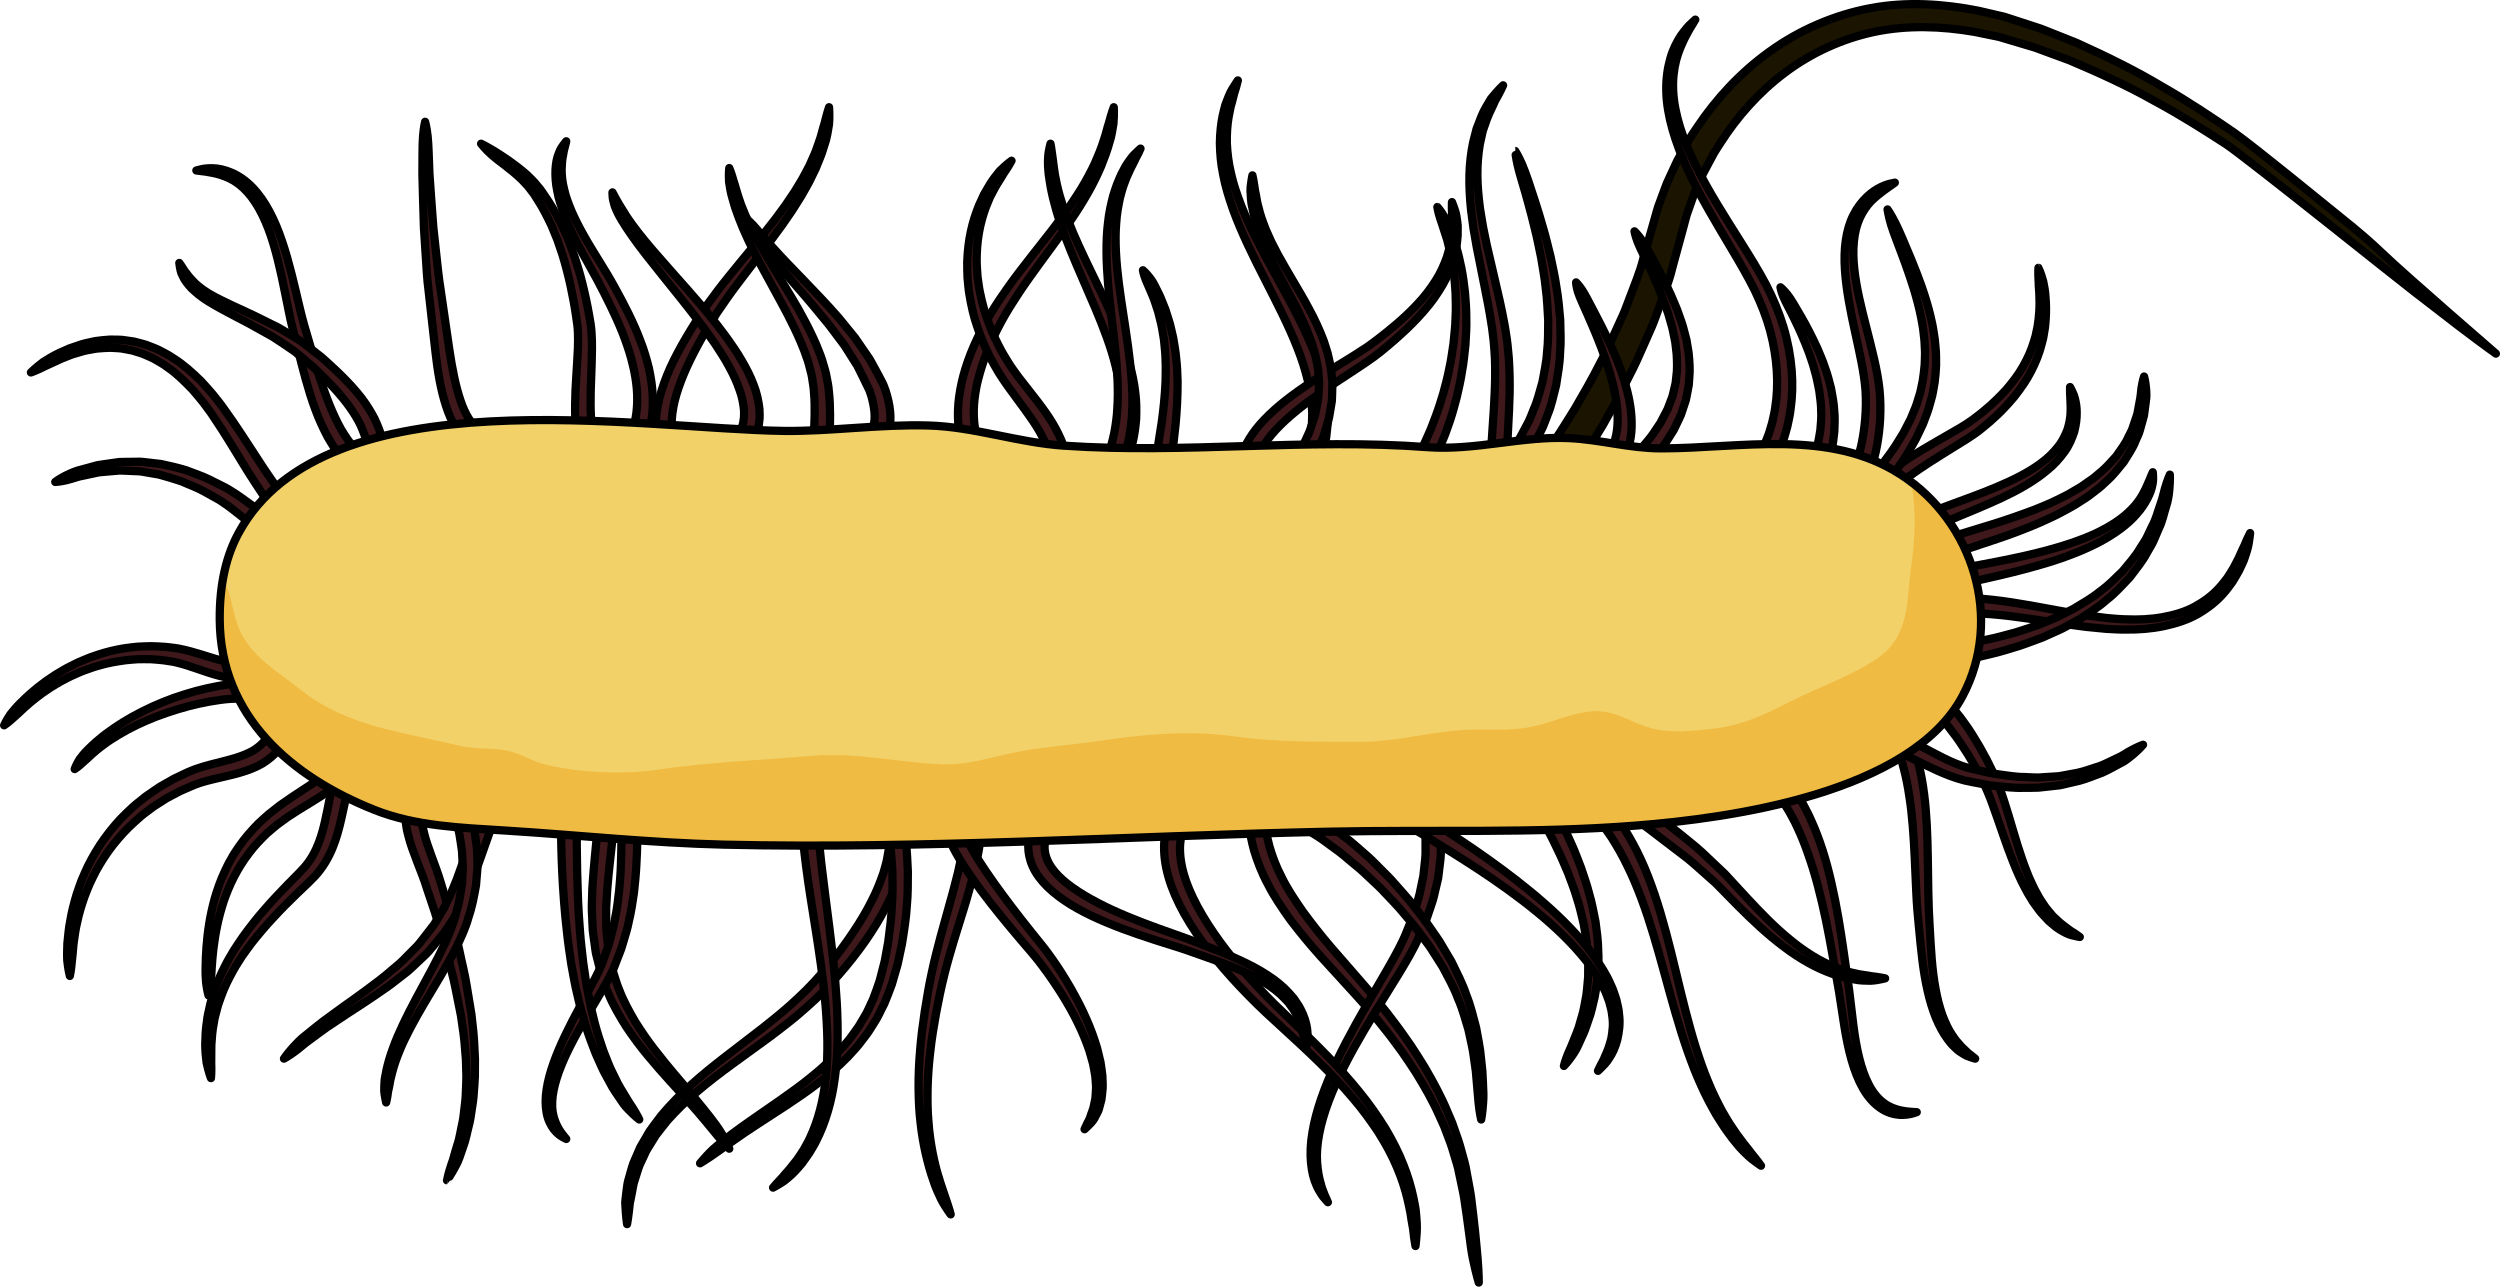 <?xml version="1.0" encoding="utf-8"?>
<!-- Generator: Adobe Illustrator 16.0.0, SVG Export Plug-In . SVG Version: 6.00 Build 0)  -->
<!DOCTYPE svg PUBLIC "-//W3C//DTD SVG 1.1//EN" "http://www.w3.org/Graphics/SVG/1.1/DTD/svg11.dtd">
<svg version="1.1" id="Layer_1" xmlns="http://www.w3.org/2000/svg" xmlns:xlink="http://www.w3.org/1999/xlink" x="0px" y="0px"
	 width="302.902px" height="155.893px" viewBox="0 0 302.902 155.893" enable-background="new 0 0 302.902 155.893"
	 xml:space="preserve">
<g>
	<path fill="#1A1400" stroke="#000000" stroke-linecap="round" stroke-linejoin="round" stroke-miterlimit="10" d="M187.714,54.302
		c0.001,0,0.324-0.444,0.844-1.235c0.538-0.779,1.293-2.005,2.254-3.551c0.913-1.579,2.043-3.486,3.181-5.757
		c0.612-1.115,1.174-2.34,1.755-3.638c0.295-0.646,0.598-1.31,0.907-1.989c0.308-0.68,0.544-1.402,0.83-2.125
		c0.53-1.458,1.192-2.949,1.591-4.564c0.467-1.639,0.95-3.334,1.446-5.076c0.128-0.443,0.235-0.876,0.386-1.334
		c0.172-0.467,0.344-0.937,0.518-1.409c0.176-0.471,0.353-0.944,0.531-1.42c0.207-0.451,0.416-0.904,0.627-1.36
		c0.211-0.455,0.423-0.913,0.637-1.373c0.246-0.443,0.494-0.888,0.743-1.335c0.251-0.446,0.503-0.894,0.757-1.344
		c0.264-0.443,0.571-0.863,0.857-1.299c2.307-3.463,5.266-6.697,8.848-9.26c3.568-2.571,7.771-4.407,12.164-5.238
		c4.406-0.842,8.909-0.528,13.133,0.31c1.051,0.245,2.098,0.488,3.141,0.73c1,0.326,1.994,0.65,2.983,0.972l1.458,0.477
		c0.485,0.193,0.969,0.385,1.451,0.576c0.963,0.383,1.918,0.764,2.866,1.141c3.681,1.667,7.182,3.387,10.345,5.284
		c3.203,1.83,6.092,3.778,8.737,5.593c2.614,1.863,10.876,8.625,12.903,10.26c2.041,1.617,3.754,3.111,5.104,4.408
		c2.7,2.595,13.691,12.098,13.691,12.098c0,0-1.755-1.243-4.703-3.494c-1.466-1.131-3.246-2.505-5.289-4.082
		c-2.049-1.565-20.046-16.003-22.674-17.774c-2.658-1.722-5.554-3.568-8.745-5.281c-3.155-1.783-6.626-3.374-10.247-4.902
		c-0.913-0.336-1.834-0.676-2.762-1.017l-1.394-0.516l-1.47-0.438c-0.969-0.289-1.944-0.579-2.924-0.871
		c-0.984-0.201-1.974-0.403-2.967-0.606c-3.976-0.685-8.113-0.836-12.08-0.009c-3.955,0.833-7.686,2.551-10.859,4.933
		c-3.183,2.374-5.818,5.362-7.861,8.565c-0.253,0.403-0.527,0.789-0.761,1.199c-0.223,0.416-0.444,0.83-0.665,1.242
		c-0.22,0.412-0.439,0.822-0.656,1.23c-0.186,0.423-0.37,0.845-0.554,1.264c-0.185,0.418-0.367,0.835-0.55,1.249
		c-0.145,0.415-0.29,0.828-0.434,1.238c-0.145,0.41-0.287,0.816-0.43,1.221c-0.131,0.424-0.238,0.886-0.359,1.322
		c-0.484,1.778-0.955,3.507-1.41,5.181c-0.414,1.734-1.081,3.299-1.624,4.844c-0.291,0.763-0.536,1.53-0.849,2.245
		c-0.314,0.713-0.622,1.41-0.922,2.09c-0.592,1.363-1.164,2.651-1.785,3.817c-1.157,2.378-2.307,4.374-3.236,6.027
		c-0.984,1.625-1.748,2.899-2.332,3.768c-0.565,0.881-0.863,1.299-0.863,1.299L187.714,54.302z"/>
	<g>
		<path fill="#3E181A" stroke="#000000" stroke-linecap="round" stroke-linejoin="round" stroke-miterlimit="10" d="M153.335,96.771
			c0,0-0.015,0.258-0.041,0.744c-0.021,0.479-0.107,1.229-0.004,2.012c0.022,0.803,0.212,1.842,0.508,2.994
			c0.33,1.147,0.79,2.431,1.49,3.758c0.647,1.35,1.566,2.719,2.555,4.15c1.035,1.408,2.168,2.874,3.428,4.338
			c1.273,1.465,2.59,2.979,3.928,4.516c1.336,1.535,2.699,3.189,3.922,4.847c0.631,0.819,1.218,1.71,1.826,2.557
			c0.567,0.878,1.142,1.745,1.672,2.63c1.041,1.785,2.014,3.578,2.766,5.4c0.193,0.453,0.384,0.902,0.573,1.348
			c0.159,0.457,0.317,0.909,0.474,1.357c0.336,0.887,0.582,1.781,0.811,2.654c0.113,0.445,0.246,0.844,0.337,1.309
			c0.079,0.426,0.156,0.846,0.232,1.258c0.144,0.827,0.319,1.614,0.421,2.392c0.182,1.558,0.377,2.995,0.494,4.246
			c0.145,1.253,0.209,2.358,0.305,3.254c0.146,1.803,0.136,2.858,0.136,2.858s-0.31-0.996-0.688-2.785
			c-0.196-0.895-0.324-1.986-0.488-3.24c-0.148-1.263-0.372-2.646-0.585-4.174c-0.118-0.761-0.314-1.553-0.477-2.373
			c-0.086-0.411-0.174-0.828-0.263-1.252c-0.082-0.383-0.234-0.818-0.352-1.233c-0.242-0.846-0.502-1.71-0.851-2.566
			c-0.162-0.433-0.326-0.868-0.492-1.31c-0.194-0.428-0.392-0.861-0.59-1.298c-0.773-1.755-1.764-3.479-2.819-5.194
			c-0.538-0.852-1.121-1.688-1.695-2.529c-0.617-0.816-1.189-1.646-1.844-2.455c-1.28-1.65-2.595-3.165-3.974-4.678
			c-1.378-1.51-2.735-2.996-4.048-4.434c-1.31-1.454-2.519-2.932-3.621-4.373c-1.053-1.484-2.035-2.912-2.757-4.359
			c-0.768-1.417-1.297-2.822-1.679-4.096c-0.347-1.287-0.573-2.426-0.618-3.438c-0.118-1.023-0.035-1.699-0.022-2.189
			c0.021-0.486,0.033-0.744,0.033-0.744L153.335,96.771z"/>
		<path fill="#3E181A" stroke="#000000" stroke-linecap="round" stroke-linejoin="round" stroke-miterlimit="10" d="M173.048,93.191
			c0,0,0.246,0.839,0.676,2.307c0.211,0.738,0.363,1.734,0.587,2.822c0.1,0.55,0.12,1.137,0.187,1.755
			c0.063,0.618,0.128,1.267,0.092,1.95c-0.025,0.682,0.015,1.395-0.067,2.123c-0.089,0.729-0.182,1.482-0.276,2.256
			c-0.178,0.758-0.359,1.535-0.547,2.329c-0.212,0.785-0.514,1.56-0.773,2.361c-0.256,0.805-0.656,1.561-0.985,2.358
			c-0.331,0.803-0.737,1.563-1.171,2.345c-0.861,1.522-1.791,3.01-2.715,4.495c-1.85,2.965-3.674,5.928-5.145,8.825
			c-1.475,2.89-2.589,5.724-3.069,8.245c-0.243,1.258-0.335,2.434-0.262,3.461c0.08,1.025,0.227,1.916,0.458,2.621
			c0.078,0.367,0.205,0.674,0.311,0.947c0.099,0.275,0.191,0.508,0.283,0.689c0.176,0.369,0.257,0.58,0.257,0.58
			s-0.154-0.156-0.421-0.478c-0.141-0.157-0.309-0.356-0.453-0.624c-0.158-0.26-0.349-0.559-0.5-0.924
			c-0.669-1.437-0.959-3.777-0.502-6.42c0.428-2.651,1.496-5.596,2.913-8.582c1.414-2.992,3.175-6.042,4.94-9.06
			c0.881-1.51,1.762-3.015,2.554-4.511c0.38-0.735,0.76-1.493,1.048-2.26c0.29-0.771,0.656-1.505,0.873-2.271
			c0.224-0.764,0.49-1.503,0.668-2.244c0.154-0.746,0.305-1.475,0.451-2.186c0.078-0.719,0.152-1.416,0.225-2.093
			c0.068-0.675,0.018-1.334,0.033-1.962c0.027-0.631-0.043-1.23-0.111-1.803c-0.07-0.568-0.095-1.118-0.193-1.615
			c-0.227-0.992-0.351-1.84-0.57-2.569c-0.451-1.462-0.709-2.297-0.709-2.297L173.048,93.191z"/>
		<path fill="#3E181A" stroke="#000000" stroke-linecap="round" stroke-linejoin="round" stroke-miterlimit="10" d="M213.367,141.24
			c0,0-0.179-0.11-0.489-0.342c-0.312-0.234-0.782-0.547-1.297-1.068c-0.255-0.26-0.557-0.534-0.846-0.865
			c-0.278-0.34-0.578-0.706-0.899-1.098c-0.306-0.403-0.609-0.849-0.941-1.311c-0.318-0.471-0.625-0.982-0.961-1.508
			c-0.618-1.082-1.264-2.27-1.838-3.574c-0.599-1.295-1.129-2.7-1.648-4.161c-1.021-2.929-1.889-6.11-2.751-9.271
			c-0.864-3.159-1.751-6.3-2.812-9.136c-0.533-1.416-1.092-2.764-1.707-3.992c-0.584-1.244-1.246-2.355-1.873-3.366
			c-0.34-0.487-0.654-0.962-0.975-1.396c-0.337-0.422-0.645-0.832-0.953-1.199c-0.32-0.356-0.62-0.69-0.897-1
			c-0.288-0.298-0.568-0.557-0.813-0.798c-0.479-0.494-0.921-0.811-1.194-1.058c-0.281-0.236-0.432-0.363-0.432-0.363l1.248-1.564
			c0,0,0.16,0.141,0.463,0.403c0.294,0.271,0.766,0.626,1.28,1.169c0.262,0.266,0.561,0.552,0.868,0.881
			c0.295,0.338,0.613,0.705,0.955,1.097c0.327,0.402,0.652,0.849,1.007,1.309c0.338,0.472,0.667,0.985,1.022,1.513
			c0.654,1.088,1.337,2.281,1.93,3.598c0.614,1.309,1.146,2.729,1.654,4.204c1.004,2.958,1.803,6.163,2.572,9.353
			c0.767,3.189,1.531,6.365,2.447,9.272c0.467,1.449,0.945,2.843,1.491,4.124c0.521,1.293,1.115,2.466,1.685,3.537
			c0.311,0.521,0.596,1.028,0.89,1.496c0.31,0.457,0.592,0.899,0.878,1.301c0.295,0.395,0.571,0.764,0.826,1.105
			c0.266,0.332,0.508,0.638,0.728,0.914c0.413,0.575,0.808,0.995,1.028,1.314C213.251,141.064,213.367,141.24,213.367,141.24z"/>
		<path fill="#3E181A" stroke="#000000" stroke-linecap="round" stroke-linejoin="round" stroke-miterlimit="10" d="M215.283,93.097
			c0,0,0.124,0.138,0.357,0.397c0.23,0.281,0.583,0.59,1.004,1.172c0.43,0.563,0.942,1.252,1.408,2.064
			c0.26,0.398,0.497,0.84,0.732,1.313c0.244,0.467,0.501,0.959,0.719,1.492c0.475,1.049,0.916,2.211,1.316,3.453
			c0.4,1.243,0.758,2.569,1.068,3.947c0.638,2.754,1.116,5.715,1.535,8.666c0.209,1.473,0.42,2.946,0.627,4.396
			c0.174,1.456,0.347,2.889,0.514,4.275c0.354,2.732,0.881,5.275,1.886,7.174c0.492,0.949,1.124,1.699,1.802,2.197
			c0.678,0.502,1.385,0.746,1.986,0.882c0.605,0.128,1.11,0.175,1.457,0.196c0.348,0.01,0.541,0.031,0.541,0.031
			s-0.176,0.068-0.521,0.162c-0.344,0.102-0.868,0.189-1.555,0.163c-0.679-0.046-1.537-0.263-2.335-0.829
			c-0.805-0.549-1.543-1.383-2.112-2.395c-1.159-2.031-1.779-4.654-2.234-7.422c-0.212-1.375-0.432-2.797-0.654-4.242
			c-0.254-1.441-0.514-2.905-0.772-4.369c-0.515-2.924-1.085-5.824-1.796-8.482c-0.345-1.332-0.737-2.598-1.154-3.775
			c-0.403-1.184-0.841-2.277-1.303-3.253c-0.213-0.498-0.459-0.95-0.693-1.379c-0.225-0.435-0.45-0.839-0.693-1.196
			c-0.45-0.755-0.897-1.322-1.26-1.791c-0.34-0.477-0.764-0.85-0.979-1.105c-0.237-0.254-0.364-0.391-0.364-0.391L215.283,93.097z"
			/>
		<path fill="#3E181A" stroke="#000000" stroke-linecap="round" stroke-linejoin="round" stroke-miterlimit="10" d="M229.856,86.192
			c0,0,0.085,0.149,0.246,0.431c0.155,0.297,0.409,0.657,0.685,1.254c0.279,0.592,0.627,1.312,0.904,2.137
			c0.162,0.41,0.309,0.854,0.436,1.326c0.139,0.472,0.289,0.965,0.395,1.489c0.248,1.042,0.454,2.179,0.605,3.382
			c0.164,1.204,0.252,2.474,0.324,3.782c0.143,2.618,0.128,5.39,0.186,8.138c0.026,1.379,0.074,2.731,0.16,4.09
			c0.078,1.361,0.145,2.692,0.252,3.97c0.211,2.554,0.612,4.91,1.297,6.81c0.354,0.939,0.75,1.775,1.209,2.439
			c0.232,0.33,0.438,0.65,0.683,0.898c0.235,0.255,0.421,0.526,0.652,0.703c0.212,0.204,0.401,0.387,0.566,0.545
			c0.187,0.131,0.338,0.259,0.466,0.359c0.256,0.197,0.391,0.322,0.391,0.322s-0.17-0.039-0.482-0.15
			c-0.156-0.055-0.355-0.119-0.581-0.211c-0.216-0.11-0.446-0.268-0.715-0.435c-0.274-0.162-0.523-0.405-0.795-0.672
			c-0.292-0.251-0.529-0.585-0.794-0.935c-0.526-0.701-0.986-1.576-1.399-2.557c-0.804-1.977-1.313-4.404-1.634-6.999
			c-0.161-1.299-0.282-2.636-0.415-3.985c-0.136-1.353-0.256-2.758-0.317-4.141c-0.141-2.771-0.21-5.527-0.427-8.076
			c-0.108-1.274-0.233-2.501-0.421-3.646c-0.166-1.149-0.38-2.22-0.63-3.188c-0.108-0.49-0.257-0.943-0.393-1.377
			c-0.125-0.437-0.267-0.842-0.423-1.211c-0.273-0.768-0.582-1.361-0.821-1.861c-0.233-0.5-0.532-0.922-0.681-1.195
			c-0.166-0.278-0.255-0.427-0.255-0.427L229.856,86.192z"/>
		<path fill="#3E181A" stroke="#000000" stroke-linecap="round" stroke-linejoin="round" stroke-miterlimit="10" d="M119.135,98.26
			c0,0-0.059,0.781-0.161,2.149c-0.041,0.68-0.231,1.563-0.377,2.542c-0.156,0.991-0.448,2.031-0.704,3.207
			c-0.323,1.142-0.641,2.398-1.042,3.686c-0.399,1.287-0.82,2.645-1.256,4.049c-0.418,1.398-0.85,2.843-1.204,4.318
			c-0.375,1.467-0.681,3.025-0.972,4.535c-0.277,1.529-0.528,3.063-0.698,4.58c-0.182,1.517-0.291,3.016-0.33,4.467
			c-0.029,1.449-0.018,2.855,0.106,4.178c0.097,1.326,0.282,2.571,0.503,3.71c0.228,1.136,0.478,2.173,0.772,3.069
			c0.262,0.906,0.565,1.671,0.765,2.323c0.207,0.649,0.402,1.15,0.496,1.512c0.111,0.354,0.155,0.552,0.155,0.552
			s-0.125-0.156-0.329-0.467c-0.207-0.309-0.522-0.76-0.836-1.379c-0.295-0.626-0.669-1.387-0.955-2.313
			c-0.33-0.909-0.621-1.964-0.892-3.123c-0.264-1.161-0.494-2.435-0.637-3.792c-0.17-1.355-0.228-2.796-0.245-4.282
			c-0.008-1.488,0.056-3.025,0.192-4.578c0.125-1.555,0.331-3.125,0.564-4.688c0.252-1.576,0.502-3.105,0.841-4.642
			c0.317-1.537,0.71-3.016,1.088-4.447c0.392-1.416,0.771-2.785,1.13-4.084c0.379-1.291,0.666-2.51,0.965-3.635
			c0.225-1.125,0.499-2.172,0.622-3.07c0.117-0.912,0.285-1.663,0.316-2.354c0.08-1.369,0.126-2.152,0.126-2.152L119.135,98.26z"/>
		<path fill="#3E181A" stroke="#000000" stroke-linecap="round" stroke-linejoin="round" stroke-miterlimit="10" d="
			M109.702,100.517c0,0,0.007,0.235,0.02,0.678c-0.003,0.231,0.035,0.471,0.003,0.837c-0.032,0.359-0.068,0.773-0.108,1.238
			c-0.07,0.442-0.173,0.913-0.273,1.436c-0.13,0.51-0.293,1.053-0.468,1.632c-0.408,1.13-0.904,2.392-1.597,3.673
			c-1.333,2.598-3.271,5.375-5.639,8.08c-1.189,1.345-2.467,2.707-3.899,3.944c-1.369,1.249-2.938,2.439-4.437,3.571
			c-1.526,1.111-3.053,2.222-4.555,3.314c-1.494,1.093-2.939,2.189-4.267,3.326c-1.342,1.123-2.532,2.313-3.597,3.498
			c-0.505,0.611-0.968,1.229-1.429,1.818c-0.393,0.634-0.772,1.246-1.136,1.834c-0.292,0.627-0.57,1.227-0.836,1.799
			c-0.227,0.586-0.376,1.166-0.554,1.699c-0.199,0.53-0.257,1.057-0.351,1.535c-0.084,0.48-0.185,0.919-0.268,1.318
			c-0.095,0.807-0.146,1.449-0.224,1.89c-0.061,0.44-0.111,0.679-0.111,0.679s-0.148-0.934-0.221-2.617
			c0.044-0.416,0.084-0.88,0.153-1.383c0.064-0.503,0.114-1.053,0.305-1.611c0.169-0.561,0.313-1.174,0.534-1.793
			c0.262-0.605,0.539-1.242,0.826-1.906c0.365-0.625,0.744-1.275,1.137-1.949c0.461-0.625,0.928-1.283,1.437-1.934
			c1.07-1.256,2.269-2.52,3.611-3.702c1.328-1.2,2.768-2.353,4.242-3.491c1.471-1.131,2.966-2.279,4.46-3.43
			c1.479-1.182,2.895-2.308,4.238-3.598c1.349-1.227,2.542-2.57,3.661-3.902c1.115-1.336,2.11-2.692,2.989-4.014
			c0.891-1.313,1.652-2.604,2.262-3.831c0.639-1.218,1.075-2.386,1.436-3.419c0.148-0.523,0.29-1.014,0.399-1.469
			c0.081-0.455,0.155-0.874,0.222-1.252c0.029-0.358,0.055-0.678,0.077-0.957c0.031-0.272-0.013-0.579-0.012-0.789
			c-0.019-0.441-0.029-0.678-0.029-0.678L109.702,100.517z"/>
		<path fill="#3E181A" stroke="#000000" stroke-linecap="round" stroke-linejoin="round" stroke-miterlimit="10" d="M74.616,96.777
			c0,0-0.05,0.74-0.137,2.033c-0.086,1.286-0.307,3.203-0.557,5.387c-0.125,1.104-0.244,2.284-0.345,3.537
			c-0.039,0.623-0.078,1.264-0.118,1.918c-0.046,0.654-0.002,1.314-0.008,1.992c0.006,0.338-0.001,0.681,0.015,1.022
			c0.036,0.34,0.072,0.682,0.108,1.026c0.094,0.684,0.089,1.397,0.281,2.078c0.151,0.689,0.305,1.385,0.458,2.084
			c0.217,0.633,0.425,1.427,0.703,2.049c0.486,1.316,1.202,2.606,1.913,3.834c0.76,1.212,1.558,2.38,2.407,3.463
			c1.674,2.183,3.408,4.115,4.828,5.834c1.42,1.718,2.599,3.17,3.269,4.299c0.348,0.553,0.56,1.029,0.709,1.348
			c0.151,0.316,0.216,0.495,0.216,0.495s-0.142-0.13-0.378-0.388c-0.251-0.25-0.567-0.647-1-1.129
			c-0.829-0.988-1.97-2.429-3.454-4.075c-1.468-1.659-3.266-3.532-5.049-5.7c-0.901-1.074-1.766-2.25-2.598-3.483
			c-0.791-1.269-1.567-2.553-2.161-4.001c-0.342-0.727-0.524-1.369-0.808-2.123c-0.189-0.737-0.377-1.473-0.563-2.201
			c-0.225-0.724-0.251-1.474-0.374-2.201c-0.05-0.365-0.1-0.729-0.149-1.089c-0.029-0.36-0.035-0.72-0.053-1.076
			c-0.019-0.711-0.086-1.417-0.062-2.097c0.02-0.682,0.04-1.348,0.059-1.997c0.082-1.286,0.185-2.505,0.29-3.611
			c0.216-2.235,0.391-4.003,0.458-5.306c0.065-1.295,0.102-2.035,0.102-2.035L74.616,96.777z"/>
		<path fill="#3E181A" stroke="#000000" stroke-linecap="round" stroke-linejoin="round" stroke-miterlimit="10" d="M51.306,96.922
			c0,0-0.039,0.182-0.11,0.523c-0.036,0.171-0.08,0.381-0.132,0.629c-0.01,0.213,0.008,0.428,0,0.686
			c-0.026,0.236,0.024,0.566,0.075,0.92c0.03,0.35,0.107,0.734,0.22,1.148c0.181,0.824,0.519,1.764,0.891,2.798
			c0.194,0.527,0.396,1.077,0.604,1.646c0.104,0.297,0.208,0.598,0.314,0.904c0.092,0.297,0.185,0.6,0.279,0.904
			c0.361,1.232,0.777,2.506,1.136,3.871c0.346,1.368,0.763,2.768,1.076,4.213c0.294,1.449,0.683,2.9,0.908,4.389
			c0.123,0.741,0.245,1.482,0.367,2.221l0.184,1.121l0.122,1.097c0.187,1.441,0.255,2.931,0.309,4.345
			c-0.003,0.707-0.007,1.404-0.011,2.085c-0.019,0.681-0.091,1.346-0.133,1.993c-0.03,0.648-0.125,1.273-0.224,1.877
			c-0.103,0.602-0.16,1.189-0.291,1.742c-0.288,1.097-0.456,2.125-0.794,2.985c-0.307,0.866-0.527,1.641-0.867,2.214
			c-0.623,1.17-1.071,1.777-1.072,1.777s0.143-0.762,0.553-1.984c0.244-0.598,0.393-1.373,0.676-2.221
			c0.302-0.846,0.43-1.856,0.675-2.928c0.109-0.539,0.145-1.115,0.226-1.703c0.076-0.588,0.149-1.197,0.157-1.83
			c0.019-0.631,0.069-1.277,0.064-1.939c-0.019-0.663-0.038-1.34-0.057-2.028c-0.101-1.373-0.205-2.769-0.444-4.229l-0.158-1.093
			l-0.213-1.064c-0.144-0.721-0.289-1.444-0.433-2.168c-0.268-1.451-0.701-2.871-1.036-4.284c-0.355-1.409-0.81-2.766-1.192-4.093
			c-0.394-1.324-0.863-2.604-1.256-3.817c-0.1-0.304-0.198-0.604-0.294-0.899c-0.103-0.279-0.204-0.555-0.304-0.824
			c-0.216-0.559-0.425-1.098-0.625-1.615c-0.401-1.06-0.778-2.047-1.006-2.992c-0.133-0.461-0.23-0.908-0.28-1.341
			c-0.066-0.424-0.133-0.808-0.113-1.225c0.003-0.395,0.003-0.763,0.025-1.054c0.048-0.248,0.088-0.46,0.122-0.631
			c0.065-0.344,0.101-0.525,0.101-0.525L51.306,96.922z"/>
		<path fill="#3E181A" stroke="#000000" stroke-linecap="round" stroke-linejoin="round" stroke-miterlimit="10" d="M60.688,97.392
			c0,0-0.249,0.599-0.683,1.647c-0.222,0.525-0.433,1.152-0.708,1.877c-0.262,0.741-0.558,1.578-0.88,2.49
			c-0.326,0.924-0.674,1.924-1.092,2.982c-0.195,0.53-0.427,1.068-0.678,1.614c-0.247,0.547-0.479,1.112-0.791,1.661
			c-0.568,1.141-1.228,2.186-2.036,3.35c-0.407,0.492-0.817,0.988-1.229,1.486c-0.406,0.5-0.812,1.004-1.332,1.457l-1.472,1.389
			c-0.486,0.467-1.029,0.822-1.535,1.232c-1.012,0.82-2.064,1.525-3.079,2.213c-1.009,0.701-2.005,1.314-2.939,1.932
			c-0.925,0.615-1.799,1.197-2.606,1.734c-0.793,0.553-1.491,1.094-2.126,1.557c-0.646,0.451-1.138,0.92-1.594,1.256
			c-0.901,0.68-1.502,0.998-1.502,0.998s0.355-0.557,1.127-1.412c0.396-0.414,0.862-0.945,1.501-1.421
			c0.623-0.495,1.312-1.079,2.091-1.673c0.79-0.576,1.645-1.199,2.549-1.859c0.901-0.652,1.88-1.315,2.84-2.045
			c0.97-0.72,1.977-1.458,2.916-2.291c0.467-0.414,0.993-0.792,1.42-1.242l1.311-1.326c0.456-0.41,0.849-0.929,1.242-1.446
			c0.396-0.511,0.79-1.021,1.181-1.524c0.284-0.435,0.624-1.027,0.928-1.523c0.323-0.509,0.546-1.074,0.818-1.594
			c0.275-0.52,0.48-1.07,0.698-1.598c0.223-0.523,0.425-1.046,0.603-1.567c0.382-1.024,0.708-2.022,1.012-2.939
			c0.308-0.929,0.59-1.78,0.84-2.534c0.27-0.76,0.49-1.445,0.7-1.97c0.414-1.058,0.651-1.661,0.651-1.661L60.688,97.392z"/>
		<path fill="#3E181A" stroke="#000000" stroke-linecap="round" stroke-linejoin="round" stroke-miterlimit="10" d="M43.292,92.087
			c0,0-0.066,0.158-0.19,0.455c-0.14,0.308-0.285,0.72-0.458,1.23c-0.171,0.539-0.361,1.217-0.548,2.011
			c-0.175,0.813-0.373,1.729-0.589,2.729c-0.222,1.019-0.477,2.14-0.874,3.317c-0.4,1.172-0.968,2.406-1.812,3.527
			c-0.399,0.561-0.938,1.098-1.408,1.555c-0.478,0.457-0.962,0.918-1.45,1.383c-0.957,0.934-1.929,1.891-2.841,2.891
			c-0.927,0.99-1.802,2.019-2.624,3.063c-0.403,0.525-0.781,1.063-1.158,1.592c-0.339,0.551-0.712,1.076-1.012,1.628
			c-0.617,1.095-1.157,2.188-1.541,3.273c-0.198,0.54-0.395,1.066-0.514,1.595c-0.136,0.525-0.289,1.028-0.352,1.528
			c-0.203,0.989-0.256,1.913-0.312,2.731c-0.007,0.824-0.012,1.543-0.017,2.134c0.047,1.185-0.032,1.897-0.032,1.897
			s-0.258-0.65-0.524-1.848c-0.082-0.602-0.158-1.344-0.17-2.195c0.023-0.853,0.04-1.816,0.209-2.859
			c0.046-0.525,0.183-1.059,0.304-1.613c0.104-0.562,0.286-1.119,0.471-1.695c0.358-1.156,0.875-2.326,1.476-3.497
			c0.292-0.591,0.655-1.152,0.988-1.743c0.369-0.564,0.741-1.141,1.137-1.703c0.809-1.113,1.663-2.221,2.586-3.26
			c0.908-1.057,1.864-2.059,2.813-3.041c0.476-0.482,0.948-0.961,1.415-1.434c0.462-0.48,0.843-0.884,1.181-1.382
			c1.352-1.934,1.821-4.237,2.226-6.22c0.2-1.018,0.383-1.949,0.545-2.775c0.181-0.839,0.371-1.57,0.552-2.18
			c0.201-0.631,0.367-1.109,0.489-1.392c0.118-0.3,0.182-0.459,0.182-0.459L43.292,92.087z"/>
		<path fill="#3E181A" stroke="#000000" stroke-linecap="round" stroke-linejoin="round" stroke-miterlimit="10" d="M34.713,89.202
			c0,0-0.075,0.148-0.214,0.427c-0.103,0.238-0.42,0.779-0.858,1.316c-0.432,0.528-1.059,1.081-1.844,1.563
			c-0.792,0.467-1.729,0.828-2.732,1.117c-1.004,0.292-2.078,0.514-3.164,0.776c-0.545,0.13-1.087,0.274-1.629,0.44
			c-0.252,0.092-0.555,0.188-0.772,0.279c-0.281,0.122-0.564,0.245-0.849,0.369c-0.286,0.125-0.573,0.25-0.863,0.377
			c-0.265,0.142-0.532,0.283-0.8,0.427l-0.813,0.431l-0.796,0.508l-0.801,0.515l-0.764,0.577c-0.525,0.37-1.003,0.799-1.48,1.231
			c-0.96,0.856-1.833,1.811-2.623,2.806c-0.787,0.998-1.462,2.057-2.054,3.119c-0.291,0.533-0.531,1.082-0.793,1.606
			c-0.241,0.534-0.429,1.077-0.64,1.596c-0.362,1.058-0.675,2.073-0.866,3.034c-0.248,0.951-0.316,1.852-0.452,2.639
			c-0.05,0.797-0.135,1.49-0.195,2.064c-0.089,1.149-0.249,1.824-0.249,1.824s-0.182-0.654-0.31-1.831
			c-0.039-0.587-0.018-1.304,0.012-2.124c0.105-0.813,0.139-1.746,0.352-2.738c0.156-1.002,0.436-2.068,0.767-3.185
			c0.195-0.549,0.37-1.124,0.597-1.692c0.249-0.56,0.479-1.145,0.76-1.717c0.574-1.141,1.239-2.287,2.027-3.378
			c0.793-1.085,1.67-2.146,2.668-3.087c0.493-0.476,0.991-0.948,1.537-1.361l0.797-0.641l0.837-0.577l0.835-0.568
			c0.295-0.169,0.589-0.337,0.881-0.503c0.293-0.167,0.584-0.332,0.873-0.496c0.286-0.137,0.57-0.271,0.852-0.404
			c0.281-0.133,0.561-0.266,0.837-0.396c0.342-0.154,0.617-0.247,0.924-0.369c0.599-0.205,1.184-0.383,1.748-0.531
			c1.128-0.295,2.167-0.531,3.072-0.813c0.906-0.279,1.675-0.603,2.274-0.972c0.587-0.381,1.022-0.78,1.32-1.16
			c0.279-0.373,0.446-0.615,0.591-0.949c0.135-0.281,0.206-0.431,0.206-0.431L34.713,89.202z"/>
		<path fill="#3E181A" stroke="#000000" stroke-linecap="round" stroke-linejoin="round" stroke-miterlimit="10" d="M32.498,81.398
			c0,0-0.122,0.06-0.35,0.172c-0.13,0.057-0.219,0.125-0.456,0.207c-0.219,0.077-0.478,0.176-0.759,0.255
			c-0.542,0.124-1.218,0.247-1.967,0.21c-0.749-0.018-1.571-0.142-2.401-0.363c-1.673-0.412-3.434-1.206-5.276-1.631
			c-0.396-0.096-0.984-0.161-1.478-0.244c-0.511-0.07-0.99-0.082-1.495-0.129c-0.508-0.014-1.028-0.008-1.547-0.006
			c-0.517,0.045-1.041,0.061-1.559,0.129c-1.036,0.14-2.073,0.317-3.068,0.605c-0.5,0.138-0.994,0.281-1.469,0.465
			c-0.483,0.162-0.951,0.349-1.401,0.557c-0.46,0.188-0.896,0.405-1.319,0.629c-0.431,0.209-0.835,0.446-1.224,0.685
			c-0.398,0.226-0.771,0.468-1.121,0.717c-0.356,0.241-0.703,0.474-1.012,0.728c-0.643,0.477-1.192,0.963-1.679,1.396
			c-0.478,0.442-0.879,0.846-1.245,1.146C0.985,87.568,0.5,87.877,0.5,87.877s0.216-0.52,0.758-1.324
			c0.299-0.376,0.667-0.836,1.143-1.309c0.478-0.472,1.019-1.003,1.658-1.531c0.308-0.277,0.653-0.537,1.01-0.807
			c0.352-0.277,0.726-0.549,1.128-0.805c0.393-0.27,0.802-0.538,1.241-0.779c0.431-0.258,0.876-0.51,1.349-0.731
			c0.462-0.243,0.945-0.464,1.446-0.661c0.492-0.221,1.007-0.399,1.53-0.572c1.042-0.356,2.136-0.617,3.245-0.803
			c0.554-0.093,1.117-0.134,1.674-0.202c0.561-0.025,1.117-0.052,1.677-0.058c0.56,0.027,1.144,0.029,1.671,0.082
			c0.542,0.071,0.986,0.092,1.587,0.202c2.146,0.409,3.895,1.153,5.394,1.481c0.746,0.182,1.414,0.258,1.986,0.259
			c0.576,0.017,1.042-0.092,1.422-0.182c0.165-0.058,0.312-0.109,0.44-0.154c0.117-0.028,0.29-0.142,0.392-0.188
			c0.226-0.117,0.346-0.18,0.346-0.18L32.498,81.398z"/>
		<path fill="#3E181A" stroke="#000000" stroke-linecap="round" stroke-linejoin="round" stroke-miterlimit="10" d="M36.35,65.29
			c0,0-0.487-0.5-1.338-1.376c-0.431-0.421-0.914-1.072-1.486-1.745c-0.578-0.686-1.106-1.492-1.747-2.354
			c-0.579-0.888-1.234-1.84-1.861-2.867c-0.627-1.024-1.288-2.104-1.972-3.222c-0.682-1.107-1.398-2.241-2.161-3.357
			c-0.335-0.53-0.803-1.101-1.202-1.653c-0.419-0.546-0.86-1.027-1.294-1.545c-0.941-0.964-1.896-1.933-2.99-2.668
			c-0.52-0.413-1.104-0.702-1.658-1.034c-0.283-0.153-0.583-0.263-0.87-0.396c-0.289-0.132-0.577-0.261-0.879-0.337
			c-0.299-0.092-0.594-0.183-0.887-0.273c-0.299-0.065-0.6-0.11-0.895-0.166c-0.588-0.143-1.184-0.108-1.757-0.16
			c-0.574,0.012-1.137,0.051-1.678,0.104c-0.535,0.106-1.062,0.168-1.554,0.298c-0.489,0.144-0.958,0.282-1.405,0.413
			c-0.435,0.172-0.847,0.336-1.234,0.489c-0.762,0.351-1.426,0.656-1.973,0.907c-1.077,0.549-1.765,0.779-1.765,0.779
			s0.494-0.512,1.485-1.262c0.523-0.327,1.162-0.735,1.946-1.102c0.396-0.176,0.819-0.363,1.264-0.56
			c0.458-0.167,0.95-0.321,1.459-0.493c0.514-0.157,1.072-0.249,1.639-0.382c0.577-0.082,1.181-0.147,1.802-0.184
			c0.623,0.027,1.271-0.029,1.92,0.097c0.326,0.047,0.658,0.084,0.988,0.144c0.325,0.086,0.653,0.172,0.985,0.259
			c0.336,0.074,0.657,0.2,0.979,0.331c0.321,0.132,0.656,0.243,0.971,0.398c0.617,0.333,1.271,0.631,1.849,1.051
			c1.219,0.759,2.289,1.74,3.318,2.746c0.481,0.536,0.996,1.075,1.439,1.619c0.431,0.563,0.863,1.049,1.287,1.665
			c0.822,1.129,1.585,2.26,2.309,3.361c0.714,1.095,1.405,2.153,2.061,3.156c0.641,1.01,1.291,1.914,1.87,2.771
			c0.623,0.806,1.165,1.599,1.697,2.204c0.543,0.61,0.944,1.159,1.395,1.585c0.868,0.86,1.363,1.351,1.363,1.351L36.35,65.29z"/>
		<path fill="#3E181A" stroke="#000000" stroke-linecap="round" stroke-linejoin="round" stroke-miterlimit="10" d="M45.242,58.145
			c0,0-0.166-0.067-0.476-0.193c-0.155-0.063-0.347-0.141-0.572-0.232c-0.254-0.154-0.546-0.331-0.873-0.529
			c-0.35-0.194-0.606-0.461-0.933-0.734c-0.336-0.264-0.622-0.604-0.938-0.961c-0.634-0.712-1.2-1.597-1.76-2.576
			c-0.52-0.994-1.038-2.087-1.47-3.271c-0.449-1.18-0.83-2.443-1.196-3.75c-0.367-1.306-0.695-2.662-1.038-4.019
			c-0.349-1.321-0.728-2.777-1.001-4.18c-0.571-2.813-1.085-5.606-1.851-8.134c-0.751-2.522-1.791-4.785-3.177-6.304
			c-0.686-0.76-1.45-1.316-2.195-1.668c-0.749-0.34-1.446-0.548-2.042-0.655c-0.592-0.118-1.077-0.186-1.411-0.218
			c-0.333-0.031-0.518-0.066-0.518-0.066s0.173-0.056,0.508-0.128c0.333-0.092,0.836-0.155,1.485-0.143
			c0.649,0.014,1.444,0.172,2.287,0.537c0.843,0.362,1.718,0.956,2.498,1.762c1.576,1.614,2.743,3.976,3.608,6.547
			c0.88,2.578,1.5,5.4,2.163,8.167c0.324,1.394,0.712,2.693,1.129,4.08c0.394,1.358,0.764,2.684,1.167,3.945
			c0.795,2.524,1.693,4.805,2.69,6.586c0.521,0.87,1.034,1.641,1.572,2.219c0.268,0.29,0.509,0.574,0.777,0.769
			c0.255,0.204,0.487,0.439,0.697,0.535c0.209,0.125,0.389,0.242,0.548,0.347c0.227,0.087,0.419,0.162,0.576,0.222
			c0.313,0.12,0.479,0.185,0.479,0.185L45.242,58.145z"/>
		<path fill="#3E181A" stroke="#000000" stroke-linecap="round" stroke-linejoin="round" stroke-miterlimit="10" d="M58.708,54.367
			c0,0-0.162-0.031-0.466-0.09c-0.456-0.118-0.997-0.331-1.556-0.759c-1.142-0.86-2.058-2.467-2.659-4.371
			c-0.624-1.911-1.007-4.167-1.272-6.561c-0.267-2.371-0.551-4.899-0.835-7.428c-0.167-1.258-0.232-2.542-0.314-3.8
			c-0.082-1.257-0.162-2.495-0.24-3.692c-0.087-2.393-0.132-4.625-0.188-6.536c0.019-1.913-0.009-3.506,0.077-4.622
			c0.091-1.115,0.252-1.751,0.252-1.751s0.181,0.636,0.306,1.746c0.121,1.11,0.137,2.697,0.222,4.599
			c0.139,1.899,0.281,4.116,0.471,6.484c0.128,1.178,0.261,2.396,0.396,3.634c0.132,1.237,0.262,2.49,0.464,3.75
			c0.367,2.517,0.733,5.034,1.077,7.394c0.345,2.333,0.771,4.477,1.361,6.187c0.573,1.719,1.39,2.93,2.064,3.395
			c0.332,0.246,0.631,0.331,0.746,0.373c0.282,0.049,0.433,0.074,0.433,0.074L58.708,54.367z"/>
		<path fill="#3E181A" stroke="#000000" stroke-linecap="round" stroke-linejoin="round" stroke-miterlimit="10" d="M70.969,55.92
			c0,0-0.077-0.147-0.222-0.423c-0.142-0.224-0.366-0.799-0.568-1.449c-0.165-0.624-0.315-1.379-0.395-2.23
			c-0.082-0.852-0.118-1.802-0.102-2.822c0.008-2.042,0.236-4.379,0.339-6.822c0.02-0.609,0.03-1.225,0.005-1.833
			c-0.021-0.611-0.094-1.179-0.201-1.848c-0.184-1.309-0.413-2.57-0.694-3.853c-0.276-1.281-0.609-2.545-0.984-3.776
			c-0.207-0.608-0.413-1.211-0.616-1.808c-0.239-0.582-0.476-1.156-0.708-1.722c-0.527-1.099-1.052-2.16-1.669-3.092
			c-0.144-0.229-0.297-0.496-0.427-0.684c-0.167-0.222-0.332-0.44-0.494-0.654c-0.323-0.436-0.663-0.757-0.989-1.115
			c-1.387-1.354-2.809-2.242-3.678-3.034c-0.441-0.386-0.761-0.727-0.966-0.97c-0.213-0.235-0.313-0.373-0.313-0.373
			s0.16,0.068,0.435,0.222c0.282,0.146,0.673,0.379,1.176,0.672c0.978,0.618,2.391,1.504,3.938,2.861
			c0.362,0.36,0.789,0.751,1.123,1.165c0.171,0.208,0.345,0.418,0.521,0.633c0.197,0.26,0.33,0.48,0.501,0.728
			c0.686,0.949,1.277,2.027,1.875,3.151c0.266,0.577,0.537,1.164,0.811,1.757c0.236,0.609,0.476,1.225,0.716,1.846
			c0.438,1.256,0.849,2.547,1.168,3.858c0.33,1.304,0.616,2.653,0.836,3.93c0.12,0.62,0.237,1.338,0.28,2.009
			c0.049,0.672,0.058,1.324,0.057,1.961c-0.018,2.541-0.191,4.845-0.167,6.793c0.003,0.974,0.056,1.852,0.143,2.611
			c0.086,0.762,0.228,1.391,0.368,1.89c0.164,0.451,0.242,0.744,0.433,1.051c0.15,0.273,0.229,0.419,0.229,0.419L70.969,55.92z"/>
		<path fill="#3E181A" stroke="#000000" stroke-linecap="round" stroke-linejoin="round" stroke-miterlimit="10" d="M80.698,56.215
			c0,0-0.088-0.167-0.255-0.482c-0.081-0.168-0.19-0.326-0.302-0.604c-0.104-0.293-0.224-0.631-0.358-1.009
			c-0.101-0.372-0.162-0.773-0.251-1.216c-0.037-0.441-0.085-0.923-0.082-1.428c0.016-1.013,0.167-2.13,0.462-3.297
			c0.309-1.16,0.741-2.374,1.286-3.604c0.558-1.224,1.226-2.463,1.958-3.708c0.722-1.237,1.541-2.507,2.382-3.738
			c0.894-1.251,1.82-2.474,2.781-3.657c1.915-2.378,3.891-4.672,5.606-6.918c0.418-0.567,0.83-1.125,1.232-1.672
			c0.379-0.561,0.749-1.11,1.11-1.645c0.332-0.55,0.669-1.08,0.971-1.604c0.284-0.534,0.558-1.05,0.821-1.545
			c0.227-0.511,0.445-1.001,0.652-1.468c0.205-0.468,0.338-0.933,0.497-1.359c0.328-0.852,0.457-1.636,0.68-2.257
			c0.169-0.633,0.278-1.141,0.393-1.484c0.097-0.345,0.167-0.53,0.167-0.53s0.021,0.191,0.026,0.551
			c0.009,0.36,0.026,0.895-0.037,1.567c-0.129,0.657-0.202,1.49-0.522,2.376c-0.149,0.445-0.273,0.934-0.468,1.423
			c-0.198,0.489-0.407,1.002-0.625,1.539c-0.254,0.519-0.52,1.059-0.793,1.618c-0.292,0.549-0.62,1.102-0.943,1.679
			c-0.351,0.559-0.711,1.132-1.08,1.719c-0.392,0.569-0.792,1.151-1.198,1.743c-1.665,2.335-3.577,4.707-5.392,7.119
			c-0.914,1.204-1.78,2.432-2.586,3.638c-0.804,1.263-1.539,2.49-2.212,3.735c-1.347,2.457-2.379,4.841-2.888,6.934
			c-0.246,1.046-0.354,2.009-0.354,2.847c0.005,0.417,0.052,0.8,0.084,1.154c0.08,0.339,0.132,0.667,0.208,0.934
			c0.095,0.247,0.172,0.467,0.236,0.662c0.075,0.2,0.217,0.411,0.292,0.561c0.171,0.312,0.263,0.478,0.263,0.478L80.698,56.215z"/>
		<path fill="#3E181A" stroke="#000000" stroke-linecap="round" stroke-linejoin="round" stroke-miterlimit="10" d="M98.563,56.346
			c0,0-0.002-0.601-0.007-1.651c0.035-1.056,0.085-2.564,0.145-4.374c0.009-0.881,0.015-1.828-0.083-2.807
			c-0.019-0.497-0.107-0.99-0.188-1.498c-0.057-0.514-0.204-1.017-0.34-1.533c-0.071-0.25-0.126-0.538-0.211-0.763
			c-0.095-0.27-0.19-0.541-0.287-0.814c-0.183-0.562-0.415-1.056-0.626-1.588c-0.448-1.054-0.975-2.122-1.517-3.176
			c-1.099-2.108-2.291-4.196-3.353-6.196c-1.064-1.998-1.978-3.924-2.616-5.636c-0.152-0.431-0.299-0.844-0.438-1.236
			c-0.115-0.401-0.224-0.781-0.327-1.139c-0.214-0.711-0.292-1.363-0.377-1.887c-0.065-1.074,0.021-1.686,0.021-1.686
			s0.254,0.578,0.526,1.577c0.18,0.492,0.314,1.104,0.543,1.787c0.115,0.341,0.238,0.704,0.367,1.086
			c0.153,0.375,0.313,0.769,0.48,1.18c0.698,1.634,1.674,3.471,2.817,5.396c1.135,1.93,2.436,3.95,3.636,6.059
			c0.593,1.062,1.167,2.13,1.683,3.234c0.247,0.557,0.525,1.121,0.72,1.656c0.105,0.27,0.21,0.538,0.315,0.804
			c0.125,0.307,0.183,0.579,0.276,0.867c0.171,0.567,0.35,1.123,0.436,1.687c0.108,0.559,0.227,1.106,0.262,1.643
			c0.129,1.073,0.143,2.081,0.153,3c-0.021,1.791-0.04,3.284-0.053,4.329c0.027,1.05,0.042,1.65,0.042,1.65L98.563,56.346z"/>
		<path fill="#3E181A" stroke="#000000" stroke-linecap="round" stroke-linejoin="round" stroke-miterlimit="10" d="M116.897,54.887
			c0,0-0.058-0.172-0.166-0.494c-0.054-0.162-0.121-0.36-0.199-0.594c-0.063-0.272-0.135-0.585-0.215-0.937
			c-0.142-0.702-0.241-1.514-0.251-2.465c-0.017-0.946,0.069-2.005,0.27-3.131c0.392-2.255,1.269-4.761,2.56-7.231
			c0.641-1.242,1.362-2.472,2.18-3.696c0.791-1.172,1.659-2.396,2.549-3.548c1.771-2.326,3.624-4.554,5.213-6.735
			c0.805-1.084,1.524-2.167,2.172-3.214c0.642-1.051,1.181-2.08,1.639-3.049c0.432-0.979,0.803-1.89,1.057-2.723
			c0.299-0.82,0.437-1.569,0.649-2.165c0.318-1.213,0.588-1.915,0.588-1.915c0,0,0.071,0.737-0.041,2.025
			c-0.119,0.629-0.199,1.419-0.488,2.27c-0.234,0.869-0.583,1.821-0.995,2.847c-0.438,1.016-0.957,2.095-1.579,3.196
			c-0.627,1.097-1.327,2.231-2.106,3.36c-1.541,2.272-3.325,4.573-4.99,6.925c-0.844,1.176-1.618,2.347-2.384,3.57
			c-0.729,1.177-1.393,2.399-1.958,3.596c-0.563,1.201-1.051,2.386-1.412,3.534c-0.364,1.145-0.661,2.241-0.808,3.264
			c-0.164,1.021-0.222,1.96-0.192,2.781c0.021,0.816,0.127,1.541,0.245,2.079c0.063,0.268,0.119,0.507,0.168,0.714
			c0.083,0.232,0.152,0.43,0.209,0.59c0.114,0.321,0.174,0.492,0.174,0.492L116.897,54.887z"/>
		<path fill="#3E181A" stroke="#000000" stroke-linecap="round" stroke-linejoin="round" stroke-miterlimit="10" d="M134.038,56.492
			c0,0,0.071-0.146,0.204-0.419c0.112-0.264,0.374-0.695,0.529-1.164c0.093-0.24,0.195-0.506,0.307-0.796
			c0.089-0.307,0.186-0.64,0.29-0.995c0.184-0.717,0.328-1.542,0.417-2.453c0.051-0.915,0.079-1.913-0.042-2.972
			c-0.086-1.059-0.293-2.175-0.57-3.32c-0.558-2.294-1.474-4.688-2.478-7.059c-1.008-2.372-2.077-4.742-2.999-7.01
			c-0.459-1.135-0.883-2.243-1.238-3.313c-0.369-1.064-0.652-2.097-0.887-3.055c-0.23-0.96-0.382-1.855-0.489-2.652
			c-0.091-0.799-0.135-1.5-0.095-2.08c0.016-0.577,0.113-1.027,0.18-1.331c0.06-0.303,0.11-0.462,0.11-0.462
			s0.041,0.166,0.084,0.469c0.042,0.3,0.105,0.741,0.184,1.302c0.059,0.557,0.164,1.226,0.273,1.994
			c0.137,0.765,0.32,1.622,0.583,2.543c0.269,0.92,0.585,1.91,0.991,2.935c0.391,1.03,0.854,2.099,1.354,3.198
			c1,2.199,2.18,4.504,3.281,6.871c1.094,2.368,2.12,4.802,2.792,7.217c0.333,1.206,0.598,2.4,0.726,3.56
			c0.154,1.156,0.15,2.271,0.109,3.298c-0.078,1.027-0.225,1.964-0.417,2.782c-0.109,0.406-0.212,0.785-0.308,1.136
			c-0.127,0.351-0.245,0.673-0.351,0.965c-0.207,0.609-0.416,0.945-0.537,1.243c-0.127,0.276-0.195,0.423-0.195,0.423
			L134.038,56.492z"/>
		<path fill="#3E181A" stroke="#000000" stroke-linecap="round" stroke-linejoin="round" stroke-miterlimit="10" d="M157.326,56.795
			c0,0,0.084-0.178,0.241-0.512c0.135-0.325,0.446-0.846,0.607-1.417c0.095-0.296,0.227-0.608,0.326-0.977
			c0.088-0.376,0.183-0.784,0.284-1.219c0.055-0.444,0.112-0.917,0.174-1.416c0-0.505,0.049-1.034,0.015-1.59
			c-0.053-1.111-0.211-2.321-0.527-3.584c-0.308-1.263-0.718-2.589-1.259-3.931c-1.045-2.698-2.496-5.479-3.922-8.288
			c-1.436-2.805-2.85-5.658-3.874-8.477c-0.492-1.415-0.932-2.803-1.18-4.165c-0.289-1.352-0.389-2.665-0.411-3.873
			c0.015-1.211,0.134-2.317,0.327-3.28c0.113-0.478,0.214-0.926,0.329-1.334c0.141-0.4,0.293-0.76,0.421-1.086
			c0.251-0.656,0.594-1.105,0.783-1.425c0.197-0.317,0.318-0.476,0.318-0.476s-0.04,0.201-0.142,0.558
			c-0.074,0.369-0.294,0.86-0.432,1.53c-0.087,0.328-0.174,0.693-0.293,1.081c-0.079,0.398-0.165,0.829-0.255,1.289
			c-0.155,0.924-0.234,1.979-0.213,3.131c0.059,1.15,0.191,2.396,0.51,3.684c0.277,1.295,0.746,2.623,1.265,3.978
			c1.08,2.704,2.555,5.462,4.075,8.215c1.511,2.759,3.071,5.523,4.249,8.3c0.605,1.379,1.093,2.77,1.461,4.125
			c0.363,1.358,0.563,2.692,0.642,3.938c0.048,0.622,0.006,1.226,0.011,1.797c-0.061,0.57-0.118,1.112-0.172,1.62
			c-0.108,0.501-0.209,0.97-0.303,1.404c-0.109,0.434-0.264,0.833-0.378,1.192c-0.228,0.755-0.485,1.171-0.628,1.529
			c-0.152,0.336-0.233,0.515-0.233,0.515L157.326,56.795z"/>
		<path fill="#3E181A" stroke="#000000" stroke-linecap="round" stroke-linejoin="round" stroke-miterlimit="10" d="M150.158,57.534
			c0,0-0.003-0.172-0.008-0.494c-0.012-0.136,0.025-0.438,0.049-0.718c0.026-0.302,0.104-0.585,0.179-0.933
			c0.352-1.355,1.332-3.046,2.846-4.593c1.499-1.568,3.469-3.068,5.649-4.494c2.165-1.441,4.59-2.796,6.813-4.292
			c0.542-0.367,1.063-0.788,1.617-1.207c0.529-0.422,1.06-0.826,1.563-1.263c1.027-0.85,1.979-1.745,2.839-2.663
			c0.872-0.909,1.601-1.88,2.218-2.842c0.623-0.962,1.051-1.956,1.387-2.892c0.146-0.474,0.268-0.937,0.371-1.378
			c0.063-0.449,0.152-0.873,0.188-1.277c0.023-0.406,0.047-0.786,0.067-1.138c-0.013-0.352-0.007-0.678-0.009-0.973
			c0.036-0.594-0.039-1.058-0.015-1.387c-0.005-0.324,0.011-0.504,0.011-0.504s0.074,0.159,0.18,0.468
			c0.098,0.31,0.303,0.762,0.381,1.371c0.041,0.304,0.1,0.641,0.132,1.011c-0.002,0.372-0.003,0.775-0.005,1.205
			c-0.021,0.43-0.095,0.884-0.146,1.367c-0.091,0.474-0.199,0.975-0.335,1.488c-0.316,1.014-0.735,2.1-1.355,3.148
			c-0.613,1.048-1.346,2.107-2.217,3.094c-0.86,0.997-1.813,1.966-2.832,2.882c-0.5,0.468-1.037,0.914-1.559,1.365
			c-0.519,0.43-1.053,0.888-1.635,1.31c-2.287,1.64-4.625,3.036-6.702,4.514c-2.078,1.46-3.916,2.937-5.243,4.371
			c-1.344,1.428-2.072,2.823-2.307,3.803c-0.112,0.527-0.138,0.806-0.14,1.106c0.011,0.322,0.017,0.493,0.017,0.493L150.158,57.534z
			"/>
		<path fill="#3E181A" stroke="#000000" stroke-linecap="round" stroke-linejoin="round" stroke-miterlimit="10" d="M180.525,59.279
			c0,0,0.006-0.783,0.018-2.151c0.045-1.404,0.155-3.396,0.33-5.723c0.084-1.171,0.168-2.428,0.221-3.755
			c0.064-1.326,0.084-2.718,0.035-4.151c-0.053-0.708-0.073-1.454-0.152-2.164c-0.099-0.744-0.166-1.521-0.301-2.255
			c-0.227-1.482-0.527-3.019-0.838-4.546c-0.307-1.538-0.613-3.076-0.916-4.589c-0.133-0.765-0.264-1.524-0.394-2.273
			c-0.1-0.757-0.198-1.504-0.296-2.24c-0.15-1.479-0.232-2.921-0.194-4.291c0.035-1.372,0.199-2.665,0.435-3.841
			c0.148-0.582,0.291-1.14,0.426-1.67c0.197-0.511,0.385-0.996,0.56-1.452c0.351-0.91,0.85-1.616,1.19-2.219
			c0.885-1.091,1.467-1.622,1.467-1.622s-0.316,0.75-0.988,1.91c-0.244,0.633-0.665,1.334-0.982,2.21
			c-0.154,0.439-0.317,0.906-0.49,1.399c-0.113,0.51-0.231,1.046-0.355,1.605c-0.188,1.13-0.306,2.371-0.298,3.69
			c0.005,1.318,0.129,2.71,0.319,4.144c0.118,0.715,0.238,1.442,0.359,2.179c0.151,0.733,0.305,1.476,0.459,2.225
			c0.348,1.497,0.702,3.018,1.056,4.539c0.361,1.528,0.713,3.053,1.001,4.608c0.165,0.778,0.253,1.523,0.376,2.272
			c0.114,0.786,0.156,1.534,0.235,2.286c0.099,1.496,0.128,2.942,0.098,4.303c-0.031,1.36-0.098,2.642-0.161,3.813
			c-0.139,2.356-0.212,4.272-0.235,5.606c0.012,1.369,0.018,2.151,0.018,2.151L180.525,59.279z"/>
		<path fill="#3E181A" stroke="#000000" stroke-linecap="round" stroke-linejoin="round" stroke-miterlimit="10" d="M197.019,56.227
			c0,0,0.352-0.355,0.967-0.978c0.291-0.313,0.721-0.683,1.057-1.13c0.354-0.451,0.801-0.922,1.21-1.503
			c0.198-0.296,0.405-0.604,0.62-0.924c0.106-0.16,0.215-0.322,0.326-0.487c0.09-0.175,0.182-0.353,0.274-0.533
			c0.188-0.36,0.38-0.729,0.577-1.106c0.15-0.396,0.305-0.801,0.461-1.212c0.187-0.405,0.231-0.854,0.355-1.291
			c0.051-0.221,0.111-0.441,0.156-0.667l0.074-0.688c0.14-0.918,0.103-1.874,0.047-2.825l-0.166-1.428
			c-0.097-0.473-0.193-0.943-0.289-1.411c-0.09-0.469-0.251-0.922-0.371-1.377c-0.119-0.456-0.262-0.901-0.426-1.333
			c-0.292-0.875-0.622-1.707-0.953-2.492c-0.308-0.792-0.671-1.517-0.968-2.2c-0.623-1.357-1.206-2.458-1.531-3.274
			c-0.317-0.82-0.404-1.342-0.404-1.342s0.387,0.358,0.896,1.079c0.25,0.363,0.534,0.813,0.821,1.353
			c0.293,0.538,0.638,1.134,0.985,1.803c0.339,0.674,0.745,1.383,1.104,2.174c0.381,0.779,0.766,1.611,1.119,2.497
			c0.191,0.436,0.365,0.889,0.518,1.358c0.152,0.469,0.346,0.931,0.47,1.422c0.129,0.491,0.259,0.986,0.39,1.482
			c0.096,0.507,0.172,1.022,0.254,1.536c0.106,1.034,0.188,2.089,0.078,3.125l-0.054,0.775c-0.038,0.255-0.095,0.506-0.142,0.757
			c-0.115,0.497-0.156,1.011-0.341,1.473c-0.157,0.471-0.313,0.935-0.464,1.388c-0.19,0.436-0.398,0.853-0.594,1.262
			c-0.1,0.204-0.197,0.405-0.294,0.603c-0.116,0.185-0.231,0.367-0.344,0.546c-0.228,0.358-0.446,0.703-0.657,1.035
			c-0.438,0.654-0.924,1.203-1.313,1.715c-0.395,0.532-0.771,0.864-1.067,1.199c-0.599,0.637-0.94,1.001-0.94,1.001L197.019,56.227z
			"/>
		<path fill="#3E181A" stroke="#000000" stroke-linecap="round" stroke-linejoin="round" stroke-miterlimit="10" d="M211.656,57.536
			c0,0,0.134-0.194,0.385-0.559c0.127-0.182,0.281-0.407,0.464-0.671c0.149-0.257,0.32-0.552,0.513-0.883
			c0.374-0.66,0.802-1.533,1.172-2.555c0.218-0.502,0.337-1.076,0.527-1.659c0.121-0.602,0.307-1.224,0.379-1.897
			c0.426-2.667,0.264-5.899-0.617-9.215c-0.454-1.66-1.093-3.308-1.893-4.96c-0.804-1.607-1.756-3.246-2.715-4.862
			c-1.924-3.243-3.906-6.497-5.404-9.758c-1.506-3.243-2.518-6.533-2.578-9.461c-0.039-1.458,0.156-2.8,0.482-3.941
			c0.314-1.15,0.82-2.068,1.271-2.78c0.502-0.684,0.914-1.198,1.261-1.492c0.321-0.314,0.503-0.466,0.503-0.466
			s-0.115,0.214-0.352,0.588c-0.237,0.373-0.569,0.927-0.93,1.652c-0.348,0.729-0.764,1.615-1.041,2.696
			c-0.275,1.079-0.426,2.338-0.354,3.712c0.129,2.759,1.172,5.893,2.727,9.021c1.545,3.144,3.584,6.306,5.6,9.506
			c1.01,1.607,2.004,3.211,2.908,4.908c0.866,1.672,1.605,3.43,2.13,5.176c1.05,3.502,1.294,7.011,0.854,9.946
			c-0.071,0.739-0.262,1.429-0.39,2.093c-0.198,0.648-0.327,1.282-0.558,1.842c-0.4,1.147-0.845,2.092-1.273,2.873
			c-0.22,0.386-0.416,0.73-0.587,1.03c-0.179,0.267-0.331,0.493-0.454,0.677c-0.247,0.368-0.379,0.563-0.379,0.563L211.656,57.536z"
			/>
		<path fill="#3E181A" stroke="#000000" stroke-linecap="round" stroke-linejoin="round" stroke-miterlimit="10" d="M223.101,58.466
			c0,0,0.13-0.092,0.373-0.264c0.154-0.093,0.196-0.178,0.293-0.273c0.091-0.072,0.214-0.241,0.351-0.427
			c0.55-0.731,1.116-2.124,1.472-3.906c0.354-1.777,0.578-3.966,0.44-6.237c-0.163-2.266-0.749-4.744-1.288-7.225
			c-0.543-2.487-1.053-5.019-1.21-7.458c-0.166-2.424,0.101-4.809,1.026-6.614c0.907-1.813,2.289-2.909,3.316-3.393
			c0.521-0.248,0.947-0.385,1.252-0.44c0.295-0.076,0.455-0.099,0.455-0.099s-0.128,0.108-0.377,0.276
			c-0.25,0.167-0.607,0.415-1.041,0.741c-0.439,0.317-0.943,0.728-1.469,1.244c-0.506,0.536-0.992,1.215-1.361,2.038
			c-0.758,1.647-0.922,3.844-0.664,6.15c0.246,2.318,0.863,4.762,1.49,7.218c0.616,2.464,1.301,4.932,1.566,7.421
			c0.238,2.484,0.056,4.768-0.297,6.731c-0.356,1.958-0.942,3.599-1.7,4.676c-0.311,0.5-0.88,1.041-1.093,1.192
			c-0.239,0.177-0.367,0.272-0.367,0.272L223.101,58.466z"/>
		<path fill="#3E181A" stroke="#000000" stroke-linecap="round" stroke-linejoin="round" stroke-miterlimit="10" d="M225.056,62.662
			c0,0,0.025-0.154,0.075-0.441c0.044-0.163,0.013-0.278,0.134-0.573c0.1-0.271,0.224-0.583,0.377-0.921
			c0.166-0.278,0.357-0.56,0.566-0.877c0.217-0.3,0.483-0.579,0.753-0.9c0.28-0.302,0.6-0.586,0.926-0.904
			c0.343-0.286,0.702-0.586,1.077-0.899c0.771-0.586,1.617-1.193,2.535-1.779c0.916-0.594,1.901-1.168,2.917-1.759
			c1.009-0.581,2.05-1.182,3.108-1.792c0.514-0.31,1.026-0.629,1.477-0.962c0.481-0.38,1.012-0.75,1.45-1.143
			c0.93-0.751,1.798-1.614,2.604-2.481c0.765-0.903,1.493-1.823,2.04-2.809c0.563-0.975,1.011-1.975,1.309-2.966
			c0.075-0.248,0.149-0.492,0.224-0.733c0.053-0.246,0.104-0.489,0.154-0.728c0.12-0.475,0.162-0.947,0.223-1.398
			c0.1-0.904,0.128-1.745,0.094-2.488c-0.002-0.745-0.092-1.392-0.095-1.934c-0.07-1.077-0.027-1.726-0.027-1.726
			c0.001,0,0.291,0.573,0.58,1.645c0.103,0.542,0.258,1.202,0.285,1.976c0.069,0.77,0.079,1.648,0.018,2.604
			c-0.042,0.477-0.065,0.978-0.169,1.487c-0.043,0.256-0.087,0.516-0.131,0.78c-0.066,0.26-0.134,0.524-0.202,0.792
			c-0.271,1.072-0.703,2.167-1.261,3.239c-0.542,1.085-1.272,2.103-2.048,3.103c-0.822,0.963-1.677,1.91-2.662,2.755
			c-0.479,0.452-0.962,0.811-1.44,1.215c-0.533,0.424-1.063,0.774-1.587,1.116c-1.045,0.65-2.073,1.289-3.068,1.908
			c-1.967,1.23-3.761,2.413-5.159,3.543c-0.336,0.292-0.657,0.572-0.963,0.837c-0.276,0.284-0.559,0.542-0.787,0.801
			c-0.211,0.266-0.436,0.506-0.597,0.74c-0.146,0.235-0.28,0.451-0.401,0.646c-0.057,0.165-0.119,0.302-0.182,0.421
			c-0.038,0.045-0.059,0.129-0.067,0.229c-0.014,0.089-0.025,0.169-0.036,0.242c-0.044,0.289-0.067,0.442-0.067,0.442
			L225.056,62.662z"/>
		<path fill="#3E181A" stroke="#000000" stroke-linecap="round" stroke-linejoin="round" stroke-miterlimit="10" d="M236.478,65.01
			c0,0,2.022-0.589,5.006-1.522c1.494-0.465,3.209-1.052,5.021-1.735c0.888-0.373,1.828-0.725,2.725-1.183
			c0.448-0.227,0.915-0.436,1.36-0.682l1.318-0.769c0.442-0.255,0.836-0.574,1.258-0.853c0.43-0.273,0.813-0.596,1.184-0.927
			c0.792-0.614,1.414-1.367,2.057-2.064c0.527-0.779,1.111-1.497,1.453-2.301c0.18-0.395,0.423-0.752,0.539-1.146
			c0.131-0.39,0.258-0.767,0.379-1.128c0.061-0.181,0.121-0.359,0.18-0.532c0.033-0.18,0.066-0.356,0.1-0.528
			c0.063-0.345,0.124-0.671,0.181-0.978c0.14-0.612,0.157-1.16,0.22-1.61c0.133-0.899,0.317-1.431,0.317-1.431
			s0.157,0.517,0.241,1.453c0.035,0.467,0.08,1.04-0.041,1.685c-0.043,0.324-0.088,0.67-0.136,1.034
			c-0.024,0.183-0.05,0.37-0.077,0.561c-0.051,0.187-0.104,0.377-0.157,0.572c-0.108,0.391-0.222,0.798-0.339,1.22
			c-0.105,0.427-0.338,0.823-0.512,1.256c-0.326,0.884-0.903,1.689-1.438,2.564c-0.645,0.787-1.285,1.641-2.096,2.343
			c-0.382,0.377-0.777,0.746-1.215,1.061c-0.432,0.323-0.846,0.683-1.301,0.971l-1.364,0.869c-0.46,0.278-0.936,0.516-1.398,0.772
			c-0.925,0.518-1.879,0.92-2.788,1.344c-1.836,0.79-3.58,1.441-5.082,1.941c-3.002,1.019-4.995,1.652-4.996,1.651L236.478,65.01z"
			/>
		<path fill="#3E181A" stroke="#000000" stroke-linecap="round" stroke-linejoin="round" stroke-miterlimit="10" d="M227.631,73.92
			c0,0,0.778-0.141,2.14-0.388c0.675-0.135,1.494-0.299,2.434-0.486c0.471-0.095,1.004-0.168,1.547-0.261
			c0.551-0.08,1.115-0.209,1.742-0.226c0.619-0.04,1.264-0.081,1.93-0.123c0.707,0.005,1.319,0.041,2.014,0.061
			c1.382,0.092,2.875,0.261,4.344,0.49c2.967,0.45,6.059,1.123,9.155,1.591c0.771,0.101,1.54,0.201,2.307,0.301
			c0.782,0.061,1.577,0.151,2.321,0.159c1.508,0.063,3.02-0.001,4.428-0.258c1.408-0.254,2.752-0.642,3.898-1.267
			c1.143-0.621,2.142-1.368,2.914-2.214c0.397-0.411,0.721-0.86,1.046-1.27c0.276-0.446,0.568-0.853,0.792-1.266
			c0.217-0.418,0.42-0.811,0.607-1.172c0.156-0.378,0.321-0.718,0.463-1.03c0.313-0.611,0.479-1.127,0.659-1.459
			c0.155-0.339,0.255-0.518,0.255-0.518s-0.012,0.201-0.068,0.571c-0.061,0.369-0.107,0.928-0.322,1.598
			c-0.107,0.334-0.218,0.709-0.363,1.109c-0.167,0.391-0.367,0.806-0.578,1.252c-0.221,0.441-0.515,0.881-0.794,1.362
			c-0.33,0.446-0.661,0.936-1.073,1.39c-0.801,0.934-1.857,1.781-3.078,2.493c-1.227,0.717-2.66,1.182-4.152,1.499
			c-1.502,0.321-3.068,0.437-4.671,0.42c-0.813,0.013-1.582-0.052-2.372-0.088c-0.799-0.078-1.6-0.157-2.402-0.235
			c-3.173-0.38-6.288-0.956-9.199-1.303c-1.468-0.181-2.83-0.287-4.162-0.344c-0.664-0.009-1.374-0.034-1.945-0.028
			c-0.608,0.049-1.196,0.097-1.76,0.143c-0.563,0.019-1.11,0.154-1.627,0.238c-0.521,0.097-1.004,0.169-1.477,0.272
			c-0.947,0.205-1.773,0.384-2.453,0.531c-1.357,0.269-2.134,0.422-2.134,0.422L227.631,73.92z"/>
		<path fill="#3E181A" stroke="#000000" stroke-linecap="round" stroke-linejoin="round" stroke-miterlimit="10" d="M251.99,113.526
			c0,0-0.159-0.019-0.443-0.087c-0.283-0.076-0.708-0.123-1.205-0.373c-0.497-0.254-1.118-0.584-1.68-1.113
			c-0.147-0.125-0.301-0.255-0.457-0.389c-0.14-0.15-0.283-0.305-0.43-0.463c-0.299-0.314-0.608-0.65-0.875-1.041
			c-0.284-0.379-0.583-0.773-0.833-1.215c-0.269-0.432-0.542-0.881-0.776-1.363c-0.256-0.475-0.498-0.971-0.719-1.486
			c-0.239-0.51-0.454-1.041-0.667-1.582c-0.862-2.16-1.603-4.514-2.432-6.787c-0.399-1.143-0.878-2.25-1.379-3.266
			c-0.284-0.532-0.567-1.06-0.847-1.58c-0.294-0.494-0.584-0.982-0.869-1.462c-0.609-0.937-1.191-1.858-1.83-2.65
			c-0.59-0.839-1.255-1.524-1.836-2.187c-0.63-0.603-1.205-1.166-1.759-1.59c-0.577-0.385-1.046-0.787-1.483-1.007
			c-0.876-0.435-1.377-0.684-1.377-0.684l0.746-1.855c0,0,0.592,0.308,1.627,0.845c0.511,0.277,1.038,0.734,1.688,1.196
			c0.618,0.495,1.243,1.128,1.922,1.81c0.617,0.729,1.322,1.496,1.93,2.395c0.656,0.869,1.229,1.851,1.837,2.86
			c0.284,0.518,0.573,1.044,0.865,1.577c0.261,0.529,0.526,1.066,0.793,1.607c0.529,1.164,0.978,2.328,1.35,3.514
			c0.766,2.36,1.374,4.723,2.126,6.866c0.184,0.537,0.369,1.063,0.577,1.564c0.19,0.511,0.403,0.997,0.626,1.46
			c0.204,0.477,0.444,0.913,0.682,1.334c0.219,0.434,0.482,0.814,0.733,1.183c0.235,0.382,0.509,0.706,0.774,1.011
			c0.131,0.156,0.258,0.307,0.381,0.453c0.141,0.13,0.276,0.256,0.408,0.377c0.516,0.517,1.022,0.846,1.43,1.168
			c0.406,0.329,0.813,0.51,1.037,0.695C251.867,113.424,251.99,113.526,251.99,113.526z"/>
		<path fill="#3E181A" stroke="#000000" stroke-linecap="round" stroke-linejoin="round" stroke-miterlimit="10" d="M224.062,87.175
			c0,0,0.148,0.014,0.425,0.04c0.142,0.016,0.302,0.023,0.517,0.054c0.229,0.043,0.492,0.092,0.786,0.147
			c1.122,0.244,2.607,0.766,4.24,1.58c1.644,0.789,3.444,1.843,5.388,2.814c0.973,0.482,1.99,0.926,3.041,1.227
			c1.042,0.246,2.279,0.563,3.398,0.74c1.136,0.137,2.264,0.369,3.41,0.367c0.568,0.02,1.135,0.066,1.693,0.062
			c0.557-0.036,1.107-0.071,1.648-0.105c0.271-0.017,0.54-0.034,0.807-0.051c0.264-0.032,0.521-0.093,0.779-0.136
			c0.514-0.096,1.017-0.188,1.506-0.279c0.975-0.205,1.852-0.566,2.688-0.811c0.812-0.311,1.514-0.701,2.161-0.993
			c0.66-0.274,1.147-0.666,1.606-0.899c0.902-0.492,1.498-0.697,1.498-0.697s-0.38,0.471-1.185,1.16
			c-0.415,0.322-0.887,0.779-1.559,1.087c-0.654,0.333-1.367,0.773-2.197,1.138c-0.855,0.295-1.76,0.713-2.767,0.977
			c-0.509,0.119-1.03,0.242-1.563,0.366c-0.268,0.059-0.537,0.134-0.812,0.181c-0.278,0.031-0.558,0.063-0.841,0.094
			c-0.566,0.063-1.143,0.127-1.726,0.191c-0.585,0.032-1.177,0.012-1.775,0.02c-1.196,0.053-2.416-0.119-3.638-0.236
			c-0.625-0.04-1.179-0.198-1.768-0.293c-0.599-0.121-1.12-0.194-1.773-0.353c-1.207-0.302-2.321-0.747-3.357-1.215
			c-2.075-0.938-3.888-1.938-5.467-2.661c-1.569-0.743-2.916-1.168-3.824-1.348c-0.217-0.037-0.41-0.072-0.578-0.102
			c-0.184-0.023-0.367-0.029-0.502-0.041c-0.277-0.021-0.425-0.031-0.425-0.031L224.062,87.175z"/>
		<path fill="#3E181A" stroke="#000000" stroke-linecap="round" stroke-linejoin="round" stroke-miterlimit="10" d="M196.34,95.089
			c0,0,0.479,0.421,1.315,1.159c0.42,0.365,0.923,0.826,1.514,1.321c0.601,0.472,1.278,1.005,2.018,1.587
			c0.746,0.594,1.553,1.236,2.406,1.918c0.85,0.713,1.778,1.398,2.672,2.231c0.888,0.841,1.805,1.71,2.735,2.593
			c0.85,0.922,1.712,1.859,2.575,2.796c1.725,1.86,3.482,3.673,5.308,5.151c0.899,0.758,1.829,1.404,2.739,1.969
			s1.817,1.012,2.68,1.366c0.866,0.336,1.682,0.604,2.426,0.745c0.734,0.193,1.397,0.223,1.938,0.341
			c0.542,0.085,0.977,0.116,1.275,0.182c0.299,0.047,0.462,0.091,0.462,0.091s-0.155,0.047-0.454,0.104
			c-0.299,0.058-0.742,0.156-1.313,0.182c-0.566-0.02-1.271,0.01-2.05-0.169c-0.79-0.115-1.659-0.358-2.588-0.673
			c-0.923-0.332-1.898-0.762-2.876-1.311s-1.979-1.185-2.942-1.926c-1.955-1.455-3.849-3.223-5.653-5.041
			c-0.896-0.91-1.791-1.82-2.672-2.717c-0.919-0.814-1.822-1.615-2.697-2.391c-0.878-0.77-1.838-1.428-2.686-2.102
			c-0.873-0.668-1.699-1.299-2.461-1.883c-0.775-0.586-1.486-1.124-2.115-1.601c-0.609-0.491-1.115-0.937-1.545-1.295
			c-0.852-0.722-1.338-1.133-1.338-1.133L196.34,95.089z"/>
		<path fill="#3E181A" stroke="#000000" stroke-linecap="round" stroke-linejoin="round" stroke-miterlimit="10" d="M186.517,94.744
			c0,0,0.278,0.49,0.766,1.348c0.482,0.85,1.186,2.127,1.94,3.659c0.39,0.763,0.784,1.606,1.179,2.509
			c0.418,0.892,0.76,1.88,1.159,2.877c0.332,1.028,0.726,2.07,0.995,3.176c0.325,1.086,0.527,2.227,0.757,3.355
			c0.147,1.148,0.315,2.291,0.327,3.434c0.086,1.135-0.025,2.26-0.077,3.337c-0.156,1.073-0.25,2.116-0.521,3.073
			c-0.122,0.48-0.208,0.955-0.351,1.397c-0.15,0.44-0.297,0.864-0.437,1.272c-0.247,0.827-0.626,1.525-0.904,2.164
			c-0.266,0.646-0.584,1.166-0.874,1.576c-0.574,0.826-0.99,1.23-0.99,1.23s0.125-0.585,0.496-1.492
			c0.199-0.447,0.453-0.98,0.688-1.616c0.239-0.634,0.573-1.323,0.771-2.134c0.115-0.398,0.235-0.813,0.359-1.242
			c0.116-0.432,0.176-0.893,0.27-1.356c0.216-0.926,0.253-1.93,0.354-2.954c-0.003-1.033,0.053-2.1-0.084-3.177
			c-0.059-1.081-0.287-2.163-0.459-3.247c-0.262-1.072-0.491-2.148-0.843-3.18c-0.294-1.044-0.713-2.035-1.065-3.008
			c-0.423-0.951-0.786-1.884-1.22-2.736c-0.4-0.865-0.802-1.673-1.198-2.408c-0.774-1.484-1.458-2.664-1.97-3.521
			c-0.507-0.847-0.796-1.331-0.796-1.331L186.517,94.744z"/>
		<path fill="#3E181A" stroke="#000000" stroke-linecap="round" stroke-linejoin="round" stroke-miterlimit="10" d="M167.619,95.88
			c0,0,0.615,0.396,1.691,1.086c1.095,0.684,2.659,1.661,4.537,2.833c1.879,1.182,4.057,2.596,6.324,4.213
			c1.137,0.805,2.295,1.662,3.453,2.558c1.153,0.904,2.317,1.833,3.434,2.825c2.25,1.955,4.352,4.111,6.033,6.384
			c0.809,1.159,1.564,2.31,2.073,3.522c0.3,0.58,0.459,1.211,0.668,1.79c0.124,0.61,0.31,1.183,0.329,1.767
			c0.162,1.149-0.005,2.224-0.211,3.133c-0.246,0.906-0.587,1.656-0.969,2.203c-0.332,0.578-0.74,0.923-0.98,1.178
			c-0.246,0.252-0.389,0.371-0.389,0.371s0.073-0.18,0.232-0.488c0.138-0.322,0.432-0.731,0.646-1.329
			c0.279-0.563,0.529-1.276,0.739-2.106c0.157-0.84,0.28-1.813,0.095-2.859c-0.031-0.527-0.228-1.055-0.355-1.609
			c-0.217-0.532-0.376-1.105-0.679-1.644c-0.511-1.115-1.27-2.188-2.077-3.267c-1.684-2.122-3.79-4.148-6.055-5.986
			c-1.122-0.931-2.295-1.805-3.457-2.653c-1.167-0.841-2.335-1.646-3.481-2.401c-2.297-1.506-4.479-2.857-6.36-4.008
			c-1.896-1.139-3.477-2.088-4.582-2.752c-1.107-0.685-1.74-1.076-1.74-1.076L167.619,95.88z"/>
		<path fill="#3E181A" stroke="#000000" stroke-linecap="round" stroke-linejoin="round" stroke-miterlimit="10" d="M155.445,96.715
			c0,0,0.663,0.348,1.823,0.953c0.29,0.154,0.61,0.323,0.96,0.508c0.346,0.221,0.721,0.459,1.12,0.713
			c0.798,0.511,1.718,1.068,2.607,1.782c0.457,0.345,0.934,0.704,1.427,1.077c0.488,0.375,0.952,0.813,1.451,1.236
			c0.487,0.438,1.01,0.863,1.496,1.348c0.484,0.486,0.979,0.982,1.482,1.486c0.516,0.494,0.994,1.037,1.476,1.589
			s0.985,1.096,1.461,1.671c0.916,1.182,1.89,2.345,2.724,3.615l0.647,0.934c0.11,0.168,0.208,0.283,0.33,0.494l0.284,0.482
			c0.38,0.641,0.758,1.279,1.133,1.914c0.654,1.36,1.358,2.689,1.799,4.046c0.545,1.323,0.832,2.68,1.181,3.937
			c0.215,1.286,0.502,2.488,0.582,3.621c0.061,0.563,0.118,1.104,0.173,1.617c0.027,0.514,0.053,1.002,0.077,1.461
			c0.055,0.917,0.071,1.717,0.021,2.375c-0.082,1.316-0.238,2.064-0.238,2.064s-0.186-0.748-0.319-2.049
			c-0.057-0.648-0.125-1.438-0.203-2.342c-0.039-0.45-0.08-0.93-0.123-1.436c-0.07-0.502-0.145-1.029-0.223-1.579
			c-0.114-1.107-0.436-2.269-0.684-3.51c-0.381-1.208-0.697-2.507-1.268-3.765c-0.471-1.303-1.176-2.521-1.834-3.793
			c-0.396-0.621-0.795-1.248-1.195-1.877l-0.301-0.471c-0.065-0.113-0.207-0.287-0.308-0.427l-0.661-0.888
			c-0.85-1.207-1.838-2.31-2.764-3.427c-0.48-0.544-0.989-1.056-1.474-1.576c-0.485-0.521-0.966-1.032-1.481-1.492
			c-0.503-0.473-0.998-0.937-1.482-1.392c-0.484-0.453-1.006-0.842-1.484-1.254c-0.488-0.399-0.941-0.816-1.418-1.168
			c-0.479-0.35-0.941-0.686-1.385-1.01c-0.875-0.679-1.729-1.17-2.473-1.632c-0.372-0.23-0.721-0.446-1.043-0.646
			c-0.351-0.178-0.674-0.342-0.965-0.489c-1.17-0.587-1.839-0.923-1.839-0.923L155.445,96.715z"/>
		<path fill="#3E181A" stroke="#000000" stroke-linecap="round" stroke-linejoin="round" stroke-miterlimit="10" d="M144.6,98.188
			c0,0-0.146,0.202-0.421,0.579c-0.265,0.381-0.498,0.805-0.798,1.543c-0.246,0.72-0.437,1.642-0.409,2.74
			c0.023,1.096,0.262,2.357,0.725,3.693c0.947,2.676,2.736,5.619,4.989,8.518c1.127,1.451,2.376,2.896,3.702,4.313
			c1.324,1.428,2.73,2.79,4.182,4.169c2.878,2.762,5.744,5.584,8.116,8.528c1.201,1.457,2.24,2.97,3.159,4.442
			c0.885,1.494,1.638,2.962,2.184,4.38c0.563,1.409,0.952,2.753,1.207,3.956c0.112,0.606,0.249,1.168,0.306,1.698
			c0.054,0.53,0.08,1.021,0.112,1.46c0.045,0.881-0.042,1.575-0.076,2.043c-0.037,0.47-0.075,0.718-0.075,0.718
			s-0.054-0.25-0.119-0.714c-0.101-0.463-0.1-1.146-0.285-1.994c-0.07-0.426-0.158-0.896-0.229-1.408
			c-0.088-0.51-0.234-1.052-0.355-1.637c-0.276-1.161-0.685-2.451-1.265-3.803c-0.562-1.357-1.327-2.762-2.222-4.19
			c-0.93-1.409-1.975-2.854-3.186-4.251c-2.391-2.819-5.284-5.533-8.221-8.213c-1.471-1.33-2.964-2.705-4.343-4.12
			c-1.389-1.413-2.705-2.86-3.906-4.329c-2.41-2.926-4.357-5.977-5.44-8.937c-0.534-1.479-0.839-2.935-0.885-4.267
			c-0.052-1.332,0.169-2.518,0.479-3.447c0.324-0.891,0.765-1.67,1.034-2.053c0.27-0.381,0.414-0.584,0.414-0.584L144.6,98.188z"/>
		<path fill="#3E181A" stroke="#000000" stroke-linecap="round" stroke-linejoin="round" stroke-miterlimit="10" d="
			M126.775,101.375c0,0-0.042,0.172-0.123,0.492c-0.057,0.182-0.06,0.322-0.072,0.481c-0.032,0.155-0.016,0.374-0.006,0.617
			c0.047,0.48,0.189,1.065,0.55,1.7c0.356,0.634,0.922,1.306,1.657,1.954c1.476,1.3,3.578,2.503,5.927,3.596
			c2.358,1.093,4.985,2.054,7.645,2.985c1.336,0.455,2.682,0.992,3.958,1.498c1.29,0.509,2.574,1.014,3.79,1.577
			c1.217,0.559,2.382,1.15,3.419,1.84c1.049,0.666,1.973,1.427,2.707,2.247c0.182,0.208,0.358,0.411,0.531,0.609
			c0.148,0.22,0.293,0.435,0.434,0.644c0.306,0.403,0.475,0.859,0.677,1.259c0.348,0.828,0.523,1.602,0.544,2.241
			c0.078,0.636-0.041,1.134-0.087,1.466c-0.049,0.334-0.093,0.506-0.093,0.506s-0.047-0.18-0.102-0.507
			c-0.078-0.327-0.088-0.807-0.271-1.384c-0.113-0.588-0.338-1.272-0.668-2.02c-0.2-0.357-0.36-0.766-0.657-1.123
			c-0.134-0.186-0.271-0.377-0.413-0.572c-0.167-0.177-0.337-0.357-0.51-0.543c-0.701-0.73-1.585-1.41-2.604-2.008
			c-1.004-0.617-2.145-1.148-3.347-1.65c-1.202-0.505-2.478-0.957-3.788-1.42c-1.321-0.471-2.612-0.936-3.961-1.342
			c-2.693-0.838-5.403-1.722-7.884-2.766c-2.481-1.036-4.747-2.242-6.476-3.719c-0.863-0.734-1.589-1.543-2.093-2.399
			c-0.511-0.853-0.764-1.743-0.844-2.485c-0.027-0.372-0.049-0.703-0.005-1.025c0.027-0.318,0.061-0.584,0.103-0.719
			c0.074-0.322,0.114-0.494,0.114-0.494L126.775,101.375z"/>
		<path fill="#3E181A" stroke="#000000" stroke-linecap="round" stroke-linejoin="round" stroke-miterlimit="10" d="M116.697,99.729
			c0,0-0.041,0.013-0.12,0.039c-0.04,0.013-0.089,0.028-0.147,0.048c-0.107,0.025-0.027,0.033,0.029,0.006
			c0.217-0.166,0.034-0.182,0.119,0.277c0.066,0.423,0.299,1.057,0.644,1.76c0.346,0.707,0.801,1.504,1.341,2.354
			c1.082,1.703,2.475,3.642,4.022,5.683c0.775,1.02,1.595,2.062,2.437,3.115c0.424,0.526,0.852,1.057,1.281,1.59
			c0.457,0.561,0.849,1.119,1.252,1.689c0.818,1.15,1.537,2.336,2.228,3.525c0.672,1.198,1.304,2.396,1.824,3.601
			c0.541,1.194,0.963,2.397,1.315,3.552c0.153,0.586,0.29,1.159,0.415,1.715c0.077,0.568,0.182,1.11,0.226,1.641
			c0.011,0.534,0.062,1.043,0.034,1.529c-0.053,0.488-0.076,0.951-0.148,1.381c-0.113,0.422-0.219,0.818-0.317,1.184
			c-0.123,0.357-0.322,0.655-0.459,0.934c-0.265,0.57-0.687,0.881-0.902,1.123c-0.231,0.234-0.364,0.344-0.364,0.344
			s0.066-0.172,0.21-0.461c0.111-0.311,0.41-0.672,0.553-1.248c0.092-0.275,0.219-0.567,0.315-0.898
			c0.071-0.34,0.148-0.706,0.231-1.098c0.049-0.398,0.052-0.83,0.084-1.277c0.009-0.451-0.062-0.93-0.089-1.424
			c-0.061-0.495-0.183-1.007-0.275-1.537c-0.141-0.523-0.293-1.063-0.46-1.614c-0.383-1.091-0.833-2.228-1.403-3.361
			c-0.548-1.142-1.208-2.279-1.907-3.415c-0.71-1.125-1.478-2.258-2.281-3.328c-0.407-0.541-0.824-1.096-1.249-1.584
			c-0.446-0.521-0.89-1.039-1.331-1.555c-0.881-1.034-1.74-2.062-2.556-3.07c-1.638-2.014-3.101-3.955-4.259-5.719
			c-0.581-0.879-1.083-1.717-1.488-2.508c-0.402-0.795-0.717-1.531-0.86-2.295c-0.042-0.18-0.06-0.383-0.059-0.59
			c-0.016-0.184,0.018-0.41,0.071-0.622c0.027-0.197,0.148-0.417,0.264-0.599c0.091-0.178,0.288-0.346,0.467-0.47
			c0.183-0.129,0.371-0.216,0.389-0.213c0.058-0.021,0.107-0.037,0.146-0.051c0.079-0.026,0.119-0.041,0.119-0.041L116.697,99.729z"
			/>
		<path fill="#3E181A" stroke="#000000" stroke-linecap="round" stroke-linejoin="round" stroke-miterlimit="10" d="M108.787,97.064
			c0,0,0.2,0.82,0.55,2.258c0.162,0.729,0.266,1.689,0.429,2.75c0.12,1.064,0.177,2.245,0.234,3.543
			c-0.019,1.294,0.019,2.699-0.13,4.174c-0.081,1.479-0.336,3.023-0.593,4.615c-0.168,0.791-0.339,1.594-0.512,2.408
			c-0.231,0.801-0.465,1.612-0.701,2.43c-0.313,0.861-0.586,1.578-0.929,2.385c-0.417,0.775-0.749,1.621-1.245,2.336l-0.699,1.104
			c-0.246,0.359-0.524,0.693-0.784,1.039c-0.504,0.707-1.116,1.316-1.684,1.951c-1.195,1.211-2.451,2.313-3.735,3.273
			c-1.268,0.984-2.554,1.834-3.766,2.644c-1.218,0.792-2.369,1.541-3.432,2.232c-2.127,1.37-3.808,2.622-5.02,3.458
			c-1.199,0.85-1.949,1.281-1.949,1.281s0.13-0.171,0.398-0.467c0.264-0.301,0.655-0.743,1.201-1.25
			c0.559-0.489,1.238-1.092,2.08-1.693c0.825-0.627,1.778-1.298,2.818-2.027c1.041-0.722,2.168-1.504,3.361-2.33
			c1.178-0.838,2.424-1.715,3.629-2.711c1.227-0.973,2.403-2.071,3.509-3.26c0.521-0.621,1.087-1.214,1.541-1.895
			c0.235-0.334,0.489-0.656,0.709-0.999l0.625-1.056c0.453-0.689,0.71-1.445,1.077-2.158c0.295-0.746,0.593-1.608,0.827-2.316
			c0.202-0.786,0.402-1.566,0.6-2.337c0.143-0.786,0.284-1.562,0.423-2.325c0.203-1.539,0.401-3.028,0.443-4.452
			c0.123-1.419,0.064-2.764,0.065-4.003c-0.075-1.229-0.147-2.373-0.272-3.35c-0.169-0.971-0.256-1.801-0.424-2.511
			c-0.371-1.431-0.583-2.249-0.583-2.249L108.787,97.064z"/>
		<path fill="#3E181A" stroke="#000000" stroke-linecap="round" stroke-linejoin="round" stroke-miterlimit="10" d="M99.088,97.023
			c0,0-0.003,0.192-0.008,0.553c-0.009,0.363-0.015,0.891,0.007,1.528c0.007,0.639,0.056,1.452,0.122,2.368
			c0.067,0.92,0.165,1.959,0.295,3.096c0.258,2.273,0.627,4.932,0.98,7.8c0.36,2.866,0.717,5.939,0.896,9.038
			c0.169,3.096,0.179,6.225-0.224,9.133c-0.364,2.908-1.176,5.577-2.257,7.678c-0.248,0.535-0.576,1.002-0.839,1.471
			c-0.293,0.449-0.606,0.855-0.882,1.246c-0.606,0.744-1.178,1.355-1.718,1.782c-0.51,0.459-0.994,0.716-1.306,0.904
			c-0.313,0.189-0.488,0.274-0.488,0.274s0.122-0.159,0.367-0.426c0.232-0.283,0.624-0.633,1.039-1.154
			c0.455-0.481,0.951-1.108,1.516-1.828c0.25-0.383,0.537-0.777,0.803-1.215c0.236-0.457,0.534-0.908,0.754-1.428
			c0.965-2.035,1.662-4.608,1.923-7.433c0.299-2.819,0.193-5.871-0.072-8.903c-0.274-3.035-0.724-6.063-1.175-8.904
			c-0.458-2.84-0.886-5.504-1.175-7.811c-0.151-1.152-0.269-2.215-0.354-3.162c-0.083-0.951-0.147-1.77-0.168-2.477
			c-0.035-0.707-0.036-1.236-0.033-1.594c0-0.359-0.001-0.552-0.001-0.552L99.088,97.023z"/>
		<path fill="#3E181A" stroke="#000000" stroke-linecap="round" stroke-linejoin="round" stroke-miterlimit="10" d="M77.271,98.197
			c0,0-0.007,0.664-0.021,1.824c-0.021,1.16-0.034,2.836-0.152,4.85c-0.045,1.006-0.162,2.102-0.283,3.256
			c-0.165,1.156-0.345,2.371-0.648,3.613c-0.12,0.626-0.297,1.25-0.494,1.877c-0.199,0.627-0.35,1.275-0.615,1.893
			c-0.245,0.627-0.491,1.26-0.738,1.896c-0.132,0.294-0.281,0.604-0.446,0.924l-0.485,0.896c-1.326,2.338-2.749,4.552-3.892,6.734
			c-1.149,2.168-2.061,4.283-2.427,6.171c-0.184,0.94-0.223,1.817-0.111,2.567c0.113,0.75,0.36,1.36,0.615,1.844
			c0.256,0.482,0.53,0.841,0.725,1.08c0.204,0.231,0.307,0.374,0.307,0.374s-0.154-0.066-0.433-0.227
			c-0.282-0.152-0.674-0.438-1.063-0.919c-0.377-0.484-0.732-1.18-0.883-2.029c-0.163-0.846-0.155-1.816,0-2.834
			c0.31-2.045,1.17-4.273,2.251-6.541c1.077-2.271,2.415-4.593,3.628-6.911l0.435-0.867c0.13-0.273,0.261-0.563,0.389-0.876
			c0.212-0.604,0.424-1.203,0.634-1.8c0.235-0.593,0.357-1.216,0.527-1.813c0.168-0.6,0.318-1.196,0.413-1.797
			c0.253-1.184,0.384-2.353,0.512-3.459c0.094-1.113,0.188-2.164,0.212-3.146c0.078-1.961,0.06-3.603,0.059-4.763
			c-0.009-1.16-0.015-1.822-0.015-1.822L77.271,98.197z"/>
		<path fill="#3E181A" stroke="#000000" stroke-linecap="round" stroke-linejoin="round" stroke-miterlimit="10" d="M69.9,96.129
			c0,0-0.037,2.584-0.016,6.435c0.013,1.927,0.059,4.17,0.155,6.569c0.063,1.198,0.119,2.438,0.234,3.69
			c0.082,1.258,0.25,2.522,0.388,3.794c0.202,1.258,0.333,2.533,0.598,3.758c0.214,1.239,0.506,2.438,0.803,3.594
			c0.304,1.154,0.662,2.252,1.021,3.284c0.411,1.011,0.741,1.997,1.194,2.835c0.21,0.43,0.411,0.84,0.602,1.23
			c0.199,0.387,0.433,0.726,0.628,1.06c0.408,0.657,0.729,1.257,1.061,1.705c0.607,0.937,0.883,1.556,0.883,1.556
			s-0.528-0.389-1.328-1.219c-0.419-0.4-0.804-0.979-1.244-1.645c-0.216-0.334-0.473-0.676-0.694-1.064
			c-0.214-0.393-0.439-0.805-0.673-1.236c-0.504-0.848-0.886-1.84-1.354-2.863c-0.414-1.042-0.83-2.155-1.193-3.324
			c-0.356-1.172-0.708-2.389-0.981-3.644c-0.321-1.247-0.524-2.534-0.765-3.815c-0.183-1.289-0.395-2.576-0.52-3.851
			c-0.158-1.272-0.256-2.526-0.359-3.741c-0.187-2.429-0.285-4.698-0.33-6.641c-0.097-3.887-0.111-6.461-0.111-6.461L69.9,96.129z"
			/>
		<path fill="#3E181A" stroke="#000000" stroke-linecap="round" stroke-linejoin="round" stroke-miterlimit="10" d="M55.381,93.988
			c0,0,0.239,0.607,0.658,1.669c0.223,0.512,0.429,1.226,0.687,2.009c0.285,0.783,0.455,1.699,0.696,2.686
			c0.123,0.492,0.158,1.029,0.244,1.571c0.084,0.544,0.154,1.108,0.152,1.696c0.002,0.586,0.065,1.189,0.01,1.802
			c-0.052,0.612-0.105,1.237-0.159,1.874c-0.229,1.252-0.455,2.549-0.893,3.802c-0.34,1.294-0.914,2.484-1.496,3.718
			c-1.203,2.374-2.607,4.584-3.842,6.686c-0.616,1.05-1.203,2.068-1.715,3.051c-0.516,0.982-0.973,1.926-1.33,2.818
			c-0.376,0.887-0.646,1.725-0.849,2.475c-0.093,0.377-0.181,0.73-0.262,1.057c-0.047,0.332-0.115,0.634-0.167,0.909
			c-0.147,0.549-0.15,0.99-0.231,1.294c-0.052,0.305-0.098,0.471-0.098,0.471s-0.045-0.159-0.097-0.467
			c-0.043-0.305-0.169-0.768-0.13-1.35c0.014-0.291,0.02-0.617,0.052-0.97c0.055-0.347,0.13-0.72,0.208-1.119
			c0.179-0.791,0.423-1.678,0.772-2.608c0.331-0.939,0.758-1.927,1.242-2.951c0.48-1.027,1.032-2.084,1.607-3.17
			c1.158-2.165,2.445-4.434,3.524-6.755c0.493-1.138,1.024-2.331,1.294-3.539c0.376-1.19,0.541-2.397,0.719-3.556
			c0.031-0.584,0.061-1.158,0.09-1.721c0.036-0.562-0.049-1.111-0.061-1.645c-0.005-0.536-0.081-1.053-0.169-1.551
			c-0.09-0.496-0.127-0.983-0.251-1.438c-0.244-0.909-0.415-1.761-0.691-2.469c-0.254-0.722-0.436-1.341-0.679-1.874
			c-0.439-1.053-0.691-1.655-0.691-1.655L55.381,93.988z"/>
		<path fill="#3E181A" stroke="#000000" stroke-linecap="round" stroke-linejoin="round" stroke-miterlimit="10" d="M44.317,91.756
			c0,0-0.373,0.441-1.025,1.213c-0.354,0.385-0.878,0.85-1.434,1.374c-0.587,0.44-1.226,0.995-1.975,1.468
			c-0.736,0.512-1.546,1.002-2.392,1.529c-0.851,0.51-1.723,1.058-2.605,1.637c-0.423,0.309-0.854,0.62-1.289,0.937
			c-0.381,0.302-0.843,0.71-1.264,1.065c-0.76,0.736-1.532,1.535-2.193,2.433c-0.674,0.882-1.269,1.828-1.772,2.808
			c-0.513,0.974-0.916,1.986-1.264,2.984c-0.325,1.006-0.595,1.997-0.791,2.953c-0.201,0.955-0.338,1.871-0.446,2.721
			c-0.101,0.85-0.171,1.634-0.211,2.331c-0.046,0.696-0.069,1.306-0.131,1.808c-0.099,1.004-0.26,1.587-0.26,1.587
			c0,0-0.18-0.572-0.298-1.588c-0.037-0.508-0.077-1.126-0.054-1.835c0.007-0.711,0.039-1.512,0.101-2.386
			c0.068-0.874,0.164-1.82,0.323-2.817c0.155-0.997,0.385-2.041,0.675-3.11c0.314-1.063,0.688-2.153,1.184-3.218
			c0.249-0.531,0.5-1.068,0.809-1.578c0.279-0.528,0.613-1.025,0.957-1.517c0.676-0.987,1.476-1.89,2.324-2.759
			c0.434-0.395,0.803-0.75,1.279-1.158c0.453-0.355,0.901-0.705,1.342-1.051c0.905-0.643,1.783-1.242,2.619-1.778
			c0.827-0.54,1.611-1.041,2.287-1.534c0.708-0.468,1.257-0.977,1.789-1.389c0.45-0.457,0.853-0.805,1.175-1.167
			c0.635-0.786,0.998-1.235,0.998-1.235L44.317,91.756z"/>
		<path fill="#3E181A" stroke="#000000" stroke-linecap="round" stroke-linejoin="round" stroke-miterlimit="10" d="M36.185,84.406
			c0,0-0.111,0.033-0.319,0.096c-0.104,0.031-0.232,0.069-0.383,0.115c-0.135,0.05-0.337,0.092-0.593,0.125
			c-0.245,0.033-0.516,0.07-0.812,0.111c-0.265,0.008-0.551,0.017-0.856,0.025c-0.603,0.01-1.271-0.027-1.966-0.077
			c-0.702-0.043-1.447-0.12-2.199-0.133c-0.78-0.043-1.455,0.015-2.36,0.132c-0.839,0.113-1.675,0.266-2.555,0.454
			c-0.87,0.194-1.746,0.427-2.616,0.687c-0.866,0.271-1.728,0.558-2.565,0.875c-0.833,0.326-1.643,0.673-2.412,1.041
			c-0.764,0.376-1.495,0.758-2.162,1.163c-0.668,0.401-1.292,0.802-1.832,1.214c-0.556,0.396-1.026,0.804-1.442,1.168
			c-0.411,0.369-0.744,0.715-1.06,0.967c-0.578,0.547-1.003,0.814-1.003,0.814s0.145-0.465,0.582-1.18
			c0.25-0.328,0.554-0.736,0.966-1.139c0.41-0.404,0.875-0.859,1.427-1.305c0.538-0.463,1.158-0.918,1.827-1.376
			c0.668-0.462,1.4-0.903,2.17-1.341c0.774-0.43,1.591-0.839,2.435-1.229c0.849-0.379,1.721-0.741,2.612-1.059
			c0.893-0.31,1.795-0.593,2.695-0.838c0.894-0.234,1.815-0.445,2.691-0.603c0.809-0.147,1.81-0.28,2.622-0.259
			c0.84-0.008,1.596,0.052,2.281,0.074c0.69,0.031,1.297,0.047,1.822,0.022c0.258-0.014,0.499-0.026,0.722-0.039
			c0.188-0.029,0.361-0.057,0.517-0.081c0.078-0.01,0.152-0.02,0.222-0.027c0.084-0.027,0.164-0.053,0.237-0.076
			c0.149-0.049,0.277-0.091,0.38-0.125c0.206-0.067,0.316-0.104,0.316-0.104L36.185,84.406z"/>
		<path fill="#3E181A" stroke="#000000" stroke-linecap="round" stroke-linejoin="round" stroke-miterlimit="10" d="M35.983,66.156
			c0,0-0.122-0.026-0.351-0.075c-0.236-0.061-0.547-0.095-1.008-0.238c-0.243-0.095-0.511-0.2-0.804-0.315
			c-0.301-0.114-0.603-0.25-0.871-0.418c-0.283-0.162-0.584-0.334-0.902-0.516c-0.293-0.201-0.602-0.413-0.924-0.633
			c-0.631-0.445-1.289-0.956-1.96-1.479c-0.678-0.524-1.364-1.099-2.101-1.578c-0.172-0.113-0.39-0.279-0.53-0.352l-0.627-0.348
			c-0.421-0.233-0.847-0.47-1.277-0.708c-0.859-0.475-1.736-0.765-2.614-1.167c-0.909-0.298-1.837-0.59-2.756-0.831
			c-0.469-0.081-0.934-0.161-1.393-0.24c-0.46-0.08-0.915-0.177-1.37-0.17c-0.454-0.02-0.901-0.039-1.338-0.058
			c-0.219-0.008-0.436-0.016-0.65-0.024c-0.213,0.019-0.424,0.037-0.632,0.055c-0.417,0.036-0.823,0.071-1.215,0.105
			c-0.395,0.024-0.774,0.065-1.13,0.159c-0.719,0.153-1.378,0.294-1.963,0.418c-0.573,0.168-1.067,0.34-1.491,0.437
			c-0.847,0.197-1.383,0.213-1.383,0.213s0.399-0.33,1.19-0.737c0.399-0.193,0.887-0.43,1.471-0.625
			c0.597-0.163,1.271-0.346,2.006-0.546c0.365-0.118,0.757-0.183,1.167-0.232c0.409-0.058,0.832-0.119,1.266-0.181
			c0.218-0.031,0.438-0.062,0.662-0.093c0.226-0.005,0.454-0.009,0.684-0.014c0.463-0.006,0.936-0.012,1.417-0.018
			c0.484-0.031,0.968,0.042,1.46,0.099c0.494,0.058,0.993,0.116,1.497,0.175c0.989,0.203,1.992,0.443,2.983,0.733
			c0.955,0.381,1.99,0.702,2.869,1.142c0.439,0.22,0.875,0.438,1.305,0.654l0.642,0.321c0.284,0.142,0.443,0.265,0.668,0.398
			c0.853,0.509,1.581,1.068,2.278,1.567c0.693,0.513,1.33,0.98,1.931,1.383c0.3,0.195,0.588,0.382,0.861,0.559
			c0.278,0.149,0.542,0.292,0.791,0.425c0.253,0.151,0.473,0.237,0.668,0.303c0.197,0.079,0.377,0.152,0.54,0.218
			c0.371,0.113,0.75,0.152,0.967,0.203c0.23,0.043,0.352,0.066,0.352,0.066L35.983,66.156z"/>
		<path fill="#3E181A" stroke="#000000" stroke-linecap="round" stroke-linejoin="round" stroke-miterlimit="10" d="M44.609,56.589
			c0,0,0.007-0.141,0.019-0.406c0.017-0.27,0.038-0.667,0.001-1.065c-0.003-0.208-0.022-0.446-0.07-0.716
			c-0.033-0.267-0.077-0.556-0.161-0.857c-0.124-0.612-0.384-1.278-0.696-1.995c-0.675-1.419-1.784-2.959-3.185-4.482
			c-0.695-0.765-1.464-1.525-2.257-2.296l-0.26-0.255l-0.321-0.271l-0.645-0.543l-1.296-1.092c-0.896-0.638-1.798-1.217-2.704-1.813
			c-0.963-0.536-1.912-1.064-2.83-1.575c-1.872-1.001-3.642-1.861-5.118-2.801c-0.372-0.222-0.699-0.499-1.024-0.727
			c-0.314-0.249-0.587-0.523-0.855-0.76c-0.495-0.528-0.877-1.037-1.081-1.521c-0.255-0.453-0.287-0.879-0.342-1.143
			c-0.05-0.269-0.058-0.412-0.058-0.412s0.096,0.12,0.24,0.345c0.168,0.215,0.311,0.567,0.639,0.924
			c0.265,0.394,0.658,0.808,1.119,1.272c0.26,0.206,0.516,0.442,0.819,0.658c0.318,0.199,0.625,0.438,0.993,0.633
			c1.429,0.817,3.266,1.605,5.18,2.51c0.96,0.475,1.952,0.964,2.959,1.462c0.982,0.579,2.022,1.171,2.982,1.817l1.334,1.044
			l0.665,0.519l0.331,0.259l0.352,0.314c0.831,0.751,1.65,1.502,2.411,2.28c0.761,0.776,1.469,1.569,2.091,2.375
			c0.611,0.817,1.125,1.65,1.543,2.459c0.387,0.826,0.709,1.611,0.88,2.348c0.107,0.362,0.169,0.709,0.218,1.034
			c0.062,0.317,0.095,0.624,0.108,0.912c0.053,0.59,0.034,0.969,0.026,1.229c-0.006,0.265-0.01,0.406-0.01,0.406L44.609,56.589z"/>
		<path fill="#3E181A" stroke="#000000" stroke-linecap="round" stroke-linejoin="round" stroke-miterlimit="10" d="M76.214,53.339
			c0,0,0.053-0.144,0.152-0.412c0.078-0.256,0.293-0.691,0.383-1.136c0.059-0.229,0.125-0.483,0.196-0.759
			c0.047-0.294,0.099-0.613,0.153-0.953c0.088-0.686,0.133-1.471,0.096-2.334c-0.03-0.862-0.157-1.799-0.35-2.785
			c-0.218-0.982-0.471-2.021-0.846-3.073c-0.705-2.115-1.738-4.299-2.841-6.46c-1.083-2.167-2.357-4.233-3.402-6.319
			c-0.532-1.029-0.988-2.063-1.382-3.06c-0.366-1.009-0.693-1.977-0.854-2.913c-0.196-0.925-0.245-1.806-0.214-2.581
			c0.043-0.773,0.167-1.453,0.395-1.966c0.178-0.53,0.453-0.883,0.63-1.118c0.171-0.24,0.275-0.354,0.275-0.354
			s-0.027,0.162-0.102,0.44c-0.063,0.284-0.208,0.667-0.268,1.187c-0.119,0.499-0.168,1.122-0.188,1.83
			c0.006,0.711,0.085,1.519,0.309,2.379c0.188,0.866,0.542,1.774,0.935,2.721c0.422,0.938,0.905,1.914,1.471,2.896
			c1.093,1.969,2.497,4.005,3.68,6.171c1.191,2.152,2.334,4.362,3.158,6.572c0.431,1.095,0.748,2.201,1.014,3.262
			c0.233,1.07,0.396,2.103,0.45,3.072c0.062,0.968,0.03,1.867-0.054,2.659c-0.056,0.396-0.108,0.767-0.156,1.109
			c-0.083,0.35-0.159,0.67-0.229,0.96c-0.131,0.604-0.3,0.93-0.384,1.222c-0.094,0.271-0.144,0.415-0.144,0.415L76.214,53.339z"/>
		<path fill="#3E181A" stroke="#000000" stroke-linecap="round" stroke-linejoin="round" stroke-miterlimit="10" d="M88.229,54.162
			c0,0,0.103-0.104,0.296-0.299c0.189-0.192,0.52-0.497,0.699-0.808c0.116-0.159,0.256-0.328,0.357-0.573
			c0.114-0.23,0.258-0.472,0.322-0.764c0.044-0.142,0.09-0.289,0.138-0.439c0.021-0.159,0.043-0.323,0.066-0.491
			c0.077-0.33,0.026-0.705,0.04-1.084c-0.081-0.771-0.217-1.627-0.56-2.513c-0.302-0.891-0.729-1.817-1.241-2.749
			c-0.497-0.938-1.105-1.872-1.731-2.815c-0.643-0.935-1.319-1.875-2.028-2.796c-2.813-3.702-5.901-7.253-7.949-10.153
			c-0.514-0.724-0.959-1.409-1.334-2.031c-0.374-0.624-0.646-1.205-0.829-1.699c-0.15-0.513-0.252-0.913-0.25-1.206
			c-0.024-0.283-0.018-0.432-0.018-0.432s0.084,0.133,0.205,0.38c0.114,0.248,0.333,0.588,0.57,1.024
			c0.263,0.43,0.573,0.948,0.953,1.539c0.391,0.583,0.854,1.228,1.391,1.914c1.073,1.371,2.416,2.909,3.872,4.55
			c1.454,1.643,3.031,3.386,4.532,5.21c0.753,0.91,1.48,1.847,2.178,2.789c0.683,0.955,1.351,1.902,1.918,2.887
			c0.58,0.973,1.087,1.963,1.464,2.968c0.404,0.989,0.611,2.024,0.725,2.994c0.003,0.497,0.063,0.97-0.019,1.431
			c-0.028,0.229-0.055,0.453-0.082,0.669c-0.059,0.213-0.116,0.42-0.172,0.621c-0.092,0.41-0.273,0.756-0.428,1.083
			c-0.136,0.33-0.339,0.615-0.522,0.872c-0.37,0.561-0.645,0.797-0.833,1.004c-0.189,0.199-0.29,0.306-0.29,0.306L88.229,54.162z"/>
		<path fill="#3E181A" stroke="#000000" stroke-linecap="round" stroke-linejoin="round" stroke-miterlimit="10" d="M104.996,52.101
			c0,0,0.129-0.02,0.372-0.056c0.03-0.005,0.062-0.01,0.096-0.015l0.006-0.021c0.004-0.012,0.009-0.017,0.022-0.014
			c0.022-0.027,0.107-0.048,0.155-0.134c0.123-0.13,0.271-0.476,0.311-0.995c0.043-0.514-0.005-1.166-0.142-1.871
			c-0.147-0.708-0.326-1.478-0.705-2.167c-0.399-0.801-0.794-1.675-1.246-2.528c-0.503-0.793-1.023-1.613-1.552-2.447
			c-0.608-0.81-1.226-1.633-1.844-2.456c-1.302-1.607-2.637-3.204-3.934-4.674c-1.272-1.493-2.506-2.85-3.482-4.093
			c-0.495-0.614-0.948-1.177-1.35-1.676c-0.379-0.52-0.692-0.985-0.931-1.382c-0.469-0.799-0.644-1.313-0.644-1.313
			s0.457,0.32,1.091,0.979c0.314,0.333,0.671,0.752,1.062,1.249c0.423,0.472,0.9,1.004,1.422,1.584
			c2.079,2.328,5.096,5.217,7.889,8.398c0.67,0.823,1.341,1.647,2.002,2.458c0.607,0.884,1.205,1.753,1.783,2.594
			c0.498,0.859,0.92,1.698,1.35,2.49c0.5,0.886,0.734,1.791,0.924,2.608c0.179,0.83,0.27,1.622,0.227,2.38
			c-0.041,0.748-0.237,1.511-0.697,2.09c-0.208,0.292-0.494,0.494-0.76,0.655c-0.15,0.074-0.296,0.134-0.43,0.183
			c-0.067,0.022-0.131,0.044-0.192,0.065c-0.034,0.006-0.066,0.012-0.096,0.017c-0.241,0.042-0.37,0.065-0.37,0.065L104.996,52.101z
			"/>
		<path fill="#3E181A" stroke="#000000" stroke-linecap="round" stroke-linejoin="round" stroke-miterlimit="10" d="M127.456,58.083
			c0,0,0.004-0.166,0.012-0.478c0.001-0.152,0.015-0.357,0.009-0.564c-0.017-0.189-0.035-0.406-0.056-0.649
			c-0.062-0.503-0.191-1.137-0.421-1.838c-0.245-0.701-0.596-1.477-1.062-2.301c-0.948-1.649-2.38-3.44-3.861-5.502
			c-0.373-0.529-0.719-1.038-1.098-1.645c-0.316-0.565-0.655-1.099-0.962-1.707c-0.622-1.23-1.184-2.476-1.601-3.782
			c-0.46-1.291-0.745-2.637-0.965-3.964c-0.118-0.663-0.148-1.334-0.224-1.988c-0.023-0.66-0.043-1.313-0.037-1.953
			c0.052-1.282,0.186-2.517,0.439-3.664c0.244-1.149,0.596-2.206,0.979-3.153c0.212-0.464,0.416-0.91,0.61-1.333
			c0.234-0.402,0.456-0.784,0.665-1.142c0.415-0.717,0.902-1.261,1.265-1.726c0.852-0.836,1.411-1.218,1.411-1.218
			s-0.314,0.622-0.969,1.56c-0.272,0.51-0.69,1.065-1.067,1.763c-0.185,0.35-0.382,0.723-0.589,1.116
			c-0.167,0.411-0.344,0.843-0.527,1.294c-0.326,0.916-0.618,1.931-0.804,3.028c-0.194,1.096-0.271,2.27-0.271,3.481
			c0.02,0.606,0.065,1.222,0.111,1.843c0.1,0.617,0.152,1.247,0.291,1.868c0.258,1.246,0.589,2.499,1.056,3.704
			c0.428,1.218,1.006,2.387,1.596,3.477c0.299,0.553,0.674,1.108,1.001,1.653c0.318,0.471,0.698,1.002,1.061,1.481
			c1.495,1.938,3.028,3.757,4.104,5.558c0.535,0.903,0.959,1.789,1.264,2.614c0.293,0.835,0.464,1.587,0.555,2.237
			c0.032,0.337,0.061,0.638,0.085,0.899c0.011,0.244,0.001,0.423,0.002,0.583c-0.002,0.312-0.003,0.478-0.003,0.478L127.456,58.083z
			"/>
		<path fill="#3E181A" stroke="#000000" stroke-linecap="round" stroke-linejoin="round" stroke-miterlimit="10" d="M132.618,58.162
			c0,0,0.088-0.139,0.253-0.4c0.151-0.255,0.445-0.656,0.653-1.109c0.253-0.445,0.51-1.044,0.793-1.746
			c0.117-0.359,0.242-0.741,0.374-1.144c0.097-0.415,0.218-0.846,0.312-1.306c0.17-0.924,0.328-1.936,0.374-3.03
			c0.074-1.089,0.074-2.253,0.022-3.462c-0.099-2.418-0.421-5.017-0.734-7.632c-0.31-2.617-0.58-5.265-0.598-7.773
			c-0.005-1.253,0.04-2.469,0.186-3.616c0.117-1.149,0.362-2.221,0.615-3.198c0.153-0.482,0.298-0.945,0.455-1.378
			c0.18-0.425,0.337-0.833,0.51-1.205c0.191-0.363,0.37-0.703,0.535-1.018c0.179-0.306,0.383-0.564,0.548-0.806
			c0.333-0.484,0.692-0.792,0.914-1.012c0.224-0.22,0.356-0.324,0.356-0.324s-0.062,0.162-0.201,0.44
			c-0.12,0.292-0.368,0.667-0.595,1.191c-0.128,0.251-0.27,0.53-0.424,0.833c-0.14,0.309-0.292,0.642-0.455,0.999
			c-0.149,0.362-0.282,0.757-0.437,1.167c-0.131,0.419-0.25,0.865-0.376,1.329c-0.201,0.942-0.393,1.97-0.458,3.077
			c-0.093,1.103-0.087,2.277-0.031,3.489c0.114,2.428,0.503,5.012,0.9,7.608c0.395,2.599,0.806,5.219,0.989,7.729
			c0.093,1.253,0.136,2.479,0.089,3.647c-0.028,1.168-0.175,2.278-0.344,3.297c-0.093,0.509-0.218,0.993-0.318,1.455
			c-0.139,0.455-0.271,0.887-0.395,1.292c-0.3,0.792-0.581,1.483-0.886,2.048c-0.277,0.594-0.523,0.927-0.68,1.205
			c-0.16,0.264-0.245,0.404-0.245,0.404L132.618,58.162z"/>
		<path fill="#3E181A" stroke="#000000" stroke-linecap="round" stroke-linejoin="round" stroke-miterlimit="10" d="M139.261,60.006
			c0,0,0.305-1.735,0.762-4.337c0.227-1.298,0.475-2.805,0.719-4.419c0.228-1.615,0.406-3.339,0.48-5.066
			c0.006-0.861,0.046-1.726-0.004-2.572c-0.006-0.851-0.122-1.675-0.196-2.48c-0.142-0.792-0.23-1.573-0.432-2.286
			c-0.09-0.359-0.177-0.709-0.261-1.048c-0.109-0.331-0.215-0.651-0.316-0.958c-0.182-0.624-0.436-1.162-0.639-1.649
			c-0.198-0.49-0.389-0.909-0.542-1.259c-0.28-0.713-0.354-1.188-0.354-1.188s0.362,0.291,0.842,0.917
			c0.244,0.311,0.499,0.714,0.726,1.211c0.241,0.489,0.539,1.032,0.769,1.666c0.125,0.313,0.256,0.639,0.392,0.976
			c0.11,0.347,0.224,0.705,0.34,1.073c0.256,0.733,0.402,1.536,0.601,2.358c0.131,0.832,0.306,1.693,0.369,2.576
			c0.104,0.882,0.133,1.78,0.161,2.68c0.008,1.795-0.092,3.585-0.247,5.25c-0.162,1.662-0.362,3.204-0.56,4.513
			c-0.382,2.614-0.637,4.356-0.637,4.356L139.261,60.006z"/>
		<path fill="#3E181A" stroke="#000000" stroke-linecap="round" stroke-linejoin="round" stroke-miterlimit="10" d="M152.804,60.64
			c0,0,0.486-0.486,1.34-1.336c0.402-0.429,0.816-0.959,1.338-1.561c0.464-0.648,1.033-1.372,1.535-2.223
			c0.248-0.428,0.508-0.875,0.775-1.336c0.221-0.484,0.449-0.984,0.686-1.498c0.266-0.504,0.393-1.07,0.596-1.626
			c0.088-0.282,0.205-0.561,0.271-0.854c0.059-0.294,0.117-0.591,0.178-0.89c0.061-0.3,0.122-0.602,0.184-0.906
			c0.031-0.307,0.039-0.617,0.061-0.929c0.019-0.313,0.037-0.627,0.057-0.943c0.023-0.225-0.037-0.641-0.053-0.954
			c-0.033-0.331-0.033-0.692-0.095-1.001l-0.177-0.933c-0.091-0.623-0.34-1.265-0.502-1.901c-0.439-1.256-0.939-2.504-1.537-3.702
			c-0.573-1.205-1.215-2.369-1.821-3.507c-0.612-1.136-1.199-2.247-1.729-3.317c-0.252-0.543-0.497-1.071-0.734-1.583
			c-0.222-0.52-0.413-1.033-0.608-1.52c-0.342-0.995-0.635-1.915-0.791-2.761c-0.225-0.828-0.217-1.592-0.267-2.2
			c0.004-0.615,0.096-1.098,0.145-1.421c0.048-0.324,0.092-0.493,0.092-0.493s0.047,0.175,0.102,0.496
			c0.075,0.321,0.112,0.789,0.217,1.371c0.146,0.579,0.196,1.292,0.436,2.081c0.18,0.8,0.498,1.674,0.865,2.617
			c0.207,0.463,0.424,0.946,0.647,1.445c0.251,0.489,0.511,0.994,0.778,1.514c0.563,1.028,1.184,2.099,1.842,3.21
			c0.652,1.113,1.347,2.259,1.987,3.477c0.658,1.205,1.251,2.488,1.754,3.817c0.2,0.691,0.476,1.334,0.611,2.066l0.231,1.077
			c0.076,0.36,0.084,0.683,0.129,1.024c0.027,0.362,0.09,0.616,0.089,1.063c-0.01,0.354-0.02,0.708-0.028,1.058
			c-0.014,0.351-0.014,0.702-0.041,1.046c-0.057,0.34-0.113,0.677-0.17,1.012s-0.114,0.667-0.17,0.996
			c-0.065,0.327-0.181,0.635-0.268,0.949c-0.203,0.616-0.332,1.251-0.604,1.805c-0.247,0.566-0.487,1.116-0.72,1.648
			c-0.28,0.506-0.551,0.996-0.812,1.465c-0.53,0.935-1.12,1.719-1.62,2.439c-0.561,0.68-1.046,1.306-1.46,1.76
			c-0.837,0.866-1.315,1.361-1.315,1.361L152.804,60.64z"/>
		<path fill="#3E181A" stroke="#000000" stroke-linecap="round" stroke-linejoin="round" stroke-miterlimit="10" d="M170.632,57.307
			c0,0,0.271-0.46,0.744-1.266c0.253-0.405,0.491-0.889,0.773-1.444c0.295-0.546,0.596-1.191,0.901-1.914
			c0.333-0.707,0.618-1.505,0.935-2.344s0.594-1.745,0.881-2.681c0.25-0.947,0.53-1.923,0.717-2.937
			c0.236-1.005,0.357-2.045,0.522-3.081c0.085-1.042,0.239-2.083,0.249-3.116c0.067-1.032,0.028-2.047,0.004-3.031
			c-0.066-0.979-0.132-1.932-0.269-2.823c-0.144-0.89-0.264-1.738-0.475-2.498c-0.093-0.384-0.181-0.751-0.266-1.101
			c-0.111-0.341-0.217-0.665-0.316-0.97c-0.202-0.608-0.357-1.147-0.522-1.58c-0.285-0.881-0.357-1.446-0.357-1.446
			c0.001,0,0.375,0.406,0.869,1.222c0.26,0.403,0.481,0.934,0.711,1.553c0.119,0.309,0.245,0.637,0.378,0.983
			c0.105,0.355,0.217,0.729,0.333,1.118c0.258,0.775,0.428,1.639,0.624,2.552c0.188,0.914,0.309,1.892,0.429,2.903
			c0.08,1.015,0.174,2.066,0.16,3.137c0.041,1.072-0.048,2.156-0.103,3.244c-0.127,1.08-0.213,2.167-0.417,3.22
			c-0.154,1.063-0.403,2.088-0.627,3.086c-0.262,0.987-0.512,1.946-0.813,2.834c-0.311,0.886-0.59,1.729-0.922,2.481
			c-0.302,0.76-0.604,1.453-0.913,2.061c-0.293,0.611-0.548,1.149-0.782,1.543c-0.453,0.817-0.713,1.284-0.713,1.284L170.632,57.307
			z"/>
		<path fill="#3E181A" stroke="#000000" stroke-linecap="round" stroke-linejoin="round" stroke-miterlimit="10" d="M180.761,57.452
			c0,0,0.432-0.498,1.186-1.37c0.189-0.218,0.398-0.459,0.625-0.722c0.215-0.265,0.391-0.561,0.611-0.872
			c0.414-0.633,0.95-1.293,1.359-2.161c0.223-0.418,0.455-0.855,0.696-1.306c0.219-0.462,0.392-0.964,0.599-1.467
			c0.461-0.992,0.699-2.125,1.047-3.266c0.204-1.176,0.495-2.384,0.559-3.649c0.156-1.254,0.12-2.546,0.138-3.836
			c-0.086-1.29-0.116-2.586-0.298-3.855c-0.117-1.274-0.366-2.515-0.557-3.724c-0.26-1.197-0.467-2.365-0.752-3.455
			c-0.264-1.095-0.521-2.128-0.792-3.076c-0.503-1.905-1.028-3.463-1.288-4.59c-0.26-1.127-0.306-1.807-0.305-1.807
			c0,0,0.369,0.571,0.836,1.632c0.456,1.064,0.972,2.632,1.579,4.521c0.312,0.941,0.617,1.973,0.93,3.068
			c0.335,1.089,0.596,2.265,0.909,3.471c0.247,1.223,0.554,2.477,0.73,3.781c0.236,1.294,0.34,2.632,0.463,3.969
			c0.026,1.344,0.104,2.69-0.018,4.02c-0.027,1.333-0.289,2.629-0.472,3.89c-0.329,1.232-0.551,2.457-1.014,3.543
			c-0.213,0.547-0.392,1.093-0.618,1.597c-0.25,0.494-0.492,0.971-0.725,1.429c-0.422,0.934-1.009,1.71-1.467,2.424
			c-0.238,0.348-0.449,0.7-0.667,0.978c-0.222,0.267-0.426,0.512-0.61,0.734c-0.737,0.886-1.158,1.393-1.158,1.393L180.761,57.452z"
			/>
		<path fill="#3E181A" stroke="#000000" stroke-linecap="round" stroke-linejoin="round" stroke-miterlimit="10" d="M192.478,57.26
			c0,0,0.088-0.055,0.252-0.158c0.141-0.101,0.454-0.258,0.66-0.441c0.115-0.091,0.244-0.191,0.385-0.301
			c0.135-0.131,0.28-0.273,0.436-0.425c0.299-0.315,0.592-0.708,0.868-1.167c0.24-0.479,0.497-1.009,0.634-1.631
			c0.164-0.61,0.261-1.29,0.277-2.01c0.057-1.439-0.191-3.023-0.57-4.58c-0.771-3.128-2.072-6.164-3.066-8.42
			c-0.49-1.135-0.953-2.06-1.17-2.76c-0.215-0.702-0.224-1.15-0.224-1.15s0.321,0.309,0.728,0.911
			c0.401,0.606,0.852,1.532,1.438,2.626c0.577,1.099,1.241,2.392,1.897,3.812c0.656,1.419,1.299,2.972,1.801,4.593
			c0.482,1.624,0.846,3.317,0.867,4.979c0.021,0.827-0.045,1.645-0.215,2.413c-0.148,0.772-0.447,1.477-0.749,2.107
			c-0.34,0.616-0.714,1.147-1.095,1.574c-0.197,0.205-0.384,0.397-0.556,0.575c-0.198,0.165-0.38,0.316-0.544,0.453
			c-0.343,0.29-0.548,0.384-0.718,0.511c-0.161,0.108-0.246,0.166-0.246,0.166L192.478,57.26z"/>
		<path fill="#3E181A" stroke="#000000" stroke-linecap="round" stroke-linejoin="round" stroke-miterlimit="10" d="M217.527,59.637
			c0,0,0.23-0.358,0.631-0.985c0.203-0.314,0.459-0.697,0.65-1.119c0.2-0.436,0.498-0.881,0.689-1.46
			c0.219-0.561,0.47-1.165,0.619-1.838c0.217-0.658,0.313-1.379,0.44-2.123c0.056-0.75,0.153-1.531,0.096-2.33
			c0.004-0.8-0.123-1.61-0.227-2.422c-0.164-0.805-0.306-1.618-0.542-2.401c-0.19-0.794-0.486-1.55-0.733-2.293
			c-0.558-1.467-1.148-2.819-1.714-3.954c-0.545-1.146-1.075-2.063-1.362-2.754c-0.281-0.695-0.35-1.15-0.35-1.15
			s0.361,0.279,0.833,0.869c0.467,0.591,0.991,1.522,1.637,2.634c0.647,1.111,1.341,2.448,2.015,3.924
			c0.306,0.751,0.663,1.515,0.919,2.337c0.297,0.806,0.52,1.656,0.729,2.512c0.156,0.867,0.334,1.737,0.375,2.614
			c0.103,0.872,0.044,1.742,0.019,2.581c-0.099,0.835-0.169,1.65-0.376,2.397c-0.15,0.763-0.406,1.446-0.633,2.082
			c-0.195,0.643-0.525,1.199-0.749,1.708c-0.233,0.526-0.472,0.902-0.663,1.219c-0.382,0.639-0.6,1.004-0.6,1.004L217.527,59.637z"
			/>
		<path fill="#3E181A" stroke="#000000" stroke-linecap="round" stroke-linejoin="round" stroke-miterlimit="10" d="M221.259,63.242
			c0,0,0.516-0.442,1.418-1.215c0.42-0.394,0.931-0.872,1.516-1.42c0.557-0.585,1.221-1.22,1.873-1.972
			c0.329-0.375,0.672-0.765,1.025-1.169c0.333-0.421,0.677-0.856,1.03-1.304c0.681-0.911,1.403-1.876,2.028-2.942
			c0.162-0.264,0.324-0.529,0.489-0.797c0.144-0.278,0.287-0.557,0.433-0.838l0.425-0.815l0.38-0.924
			c0.282-0.626,0.461-1.23,0.641-1.836c0.215-0.595,0.297-1.256,0.444-1.889c0.107-0.642,0.173-1.294,0.235-1.942
			c0.006-0.651,0.077-1.302,0.021-1.949c-0.018-0.648-0.063-1.291-0.156-1.924c-0.058-0.636-0.193-1.257-0.302-1.871
			c-0.243-1.225-0.567-2.397-0.9-3.503c-0.347-1.103-0.703-2.14-1.048-3.094c-0.689-1.91-1.344-3.479-1.688-4.623
			c-0.337-1.148-0.425-1.842-0.425-1.842s0.407,0.571,0.943,1.634c0.536,1.065,1.177,2.634,1.97,4.521
			c0.387,0.948,0.791,1.983,1.19,3.092c0.386,1.115,0.768,2.304,1.073,3.567c0.14,0.634,0.307,1.275,0.396,1.942
			c0.124,0.661,0.201,1.339,0.249,2.027c0.086,0.686,0.043,1.386,0.062,2.086c-0.034,0.699-0.083,1.406-0.179,2.104
			c-0.139,0.694-0.205,1.393-0.425,2.083c-0.185,0.698-0.377,1.39-0.629,1.993l-0.351,0.935c-0.152,0.32-0.303,0.639-0.453,0.956
			c-0.146,0.306-0.293,0.609-0.438,0.911c-0.165,0.289-0.328,0.576-0.49,0.86c-0.633,1.151-1.354,2.188-2.045,3.163
			c-0.361,0.476-0.713,0.938-1.053,1.385c-0.361,0.429-0.711,0.843-1.047,1.241c-0.668,0.799-1.344,1.471-1.918,2.095
			c-0.611,0.594-1.146,1.113-1.585,1.54c-0.888,0.79-1.396,1.242-1.396,1.242L221.259,63.242z"/>
		<path fill="#3E181A" stroke="#000000" stroke-linecap="round" stroke-linejoin="round" stroke-miterlimit="10" d="M226.222,66.53
			c0,0,0.097-0.093,0.277-0.269c0.09-0.088,0.201-0.196,0.332-0.323c0.16-0.132,0.346-0.285,0.552-0.455
			c0.423-0.34,0.907-0.68,1.503-1.036c0.588-0.364,1.267-0.729,2.014-1.086c1.492-0.729,3.267-1.43,5.163-2.121
			c1.895-0.7,3.909-1.415,5.858-2.24c1.948-0.82,3.854-1.741,5.398-2.91c0.785-0.569,1.445-1.227,1.989-1.906
			c0.566-0.671,0.904-1.426,1.187-2.128c0.226-0.724,0.355-1.417,0.377-2.042c0.031-0.626-0.007-1.174-0.023-1.635
			c-0.002-0.462-0.059-0.826-0.045-1.085c-0.008-0.256,0.006-0.399,0.006-0.399s0.074,0.117,0.183,0.352
			c0.106,0.234,0.292,0.576,0.407,1.046c0.119,0.47,0.227,1.053,0.217,1.739c0.012,0.683-0.089,1.458-0.304,2.283
			c-0.269,0.803-0.618,1.68-1.206,2.46c-0.565,0.79-1.263,1.553-2.075,2.21c-1.608,1.345-3.549,2.421-5.516,3.347
			c-3.952,1.828-8.006,3.263-10.78,4.707c-0.696,0.353-1.313,0.704-1.829,1.042c-0.519,0.324-0.963,0.657-1.265,0.912
			c-0.154,0.13-0.292,0.247-0.412,0.348c-0.128,0.13-0.236,0.241-0.324,0.331c-0.177,0.18-0.271,0.275-0.271,0.275L226.222,66.53z"
			/>
		<path fill="#3E181A" stroke="#000000" stroke-linecap="round" stroke-linejoin="round" stroke-miterlimit="10" d="M231.321,70.42
			c0,0,0.127-0.042,0.365-0.12c0.229-0.08,0.599-0.191,1.082-0.328c0.941-0.262,2.263-0.569,3.848-0.891
			c3.16-0.668,7.38-1.311,11.461-2.42c2.04-0.546,4.046-1.204,5.823-2.028c1.768-0.833,3.315-1.832,4.372-2.954
			c0.551-0.541,0.953-1.123,1.273-1.656c0.305-0.542,0.548-1.032,0.71-1.455c0.203-0.411,0.311-0.757,0.416-0.991
			c0.094-0.236,0.162-0.363,0.162-0.363s0.023,0.136,0.029,0.395c0.016,0.259,0.033,0.646-0.072,1.122
			c-0.078,0.481-0.28,1.047-0.594,1.651c-0.317,0.6-0.729,1.26-1.293,1.877c-1.088,1.279-2.684,2.426-4.493,3.396
			c-1.819,0.955-3.856,1.758-5.925,2.404c-4.143,1.285-8.366,2.146-11.475,2.853c-1.553,0.354-2.83,0.685-3.688,0.945
			c-0.414,0.127-0.748,0.234-0.99,0.326c-0.236,0.084-0.362,0.129-0.362,0.129L231.321,70.42z"/>
		<path fill="#3E181A" stroke="#000000" stroke-linecap="round" stroke-linejoin="round" stroke-miterlimit="10" d="M231.238,78.922
			c0,0,0.656-0.068,1.806-0.187c0.58-0.053,1.27-0.136,2.048-0.249c0.783-0.106,1.668-0.217,2.629-0.399
			c0.48-0.084,0.981-0.172,1.5-0.262c0.514-0.112,1.043-0.229,1.589-0.348c1.1-0.21,2.223-0.548,3.4-0.855
			c0.583-0.168,1.161-0.38,1.756-0.572c0.296-0.099,0.595-0.198,0.894-0.298l0.877-0.361c0.582-0.253,1.193-0.46,1.763-0.754
			l1.722-0.871c1.093-0.669,2.23-1.292,3.202-2.1c1.044-0.724,1.895-1.637,2.766-2.469c0.755-0.934,1.56-1.792,2.103-2.761
			c0.285-0.474,0.621-0.904,0.842-1.377c0.225-0.472,0.441-0.928,0.65-1.366c0.468-0.856,0.656-1.74,0.935-2.481
			c0.278-0.744,0.422-1.42,0.571-1.974c0.317-1.101,0.609-1.729,0.609-1.729s0.048,0.67-0.063,1.839
			c-0.055,0.584-0.141,1.294-0.404,2.07c-0.253,0.775-0.414,1.697-0.859,2.608c-0.197,0.465-0.404,0.95-0.618,1.451
			c-0.212,0.503-0.539,0.968-0.817,1.478c-0.533,1.041-1.332,1.978-2.094,2.998c-0.875,0.916-1.742,1.919-2.807,2.729
			c-0.998,0.895-2.152,1.611-3.29,2.346L250.167,76c-0.59,0.327-1.217,0.564-1.818,0.847l-0.906,0.406
			c-0.308,0.114-0.613,0.227-0.918,0.339c-0.611,0.22-1.209,0.459-1.809,0.653c-1.207,0.357-2.366,0.747-3.491,0.995
			c-0.561,0.134-1.106,0.264-1.634,0.391c-0.531,0.104-1.044,0.203-1.537,0.299c-0.982,0.205-1.896,0.34-2.705,0.465
			c-0.813,0.133-1.514,0.23-2.083,0.293c-1.147,0.142-1.802,0.223-1.802,0.223L231.238,78.922z"/>
	</g>
	<path fill="#F3D169" d="M28.932,64.538c10.534-19.3,48.78-12.538,66.07-12.328c5.651,0.069,11.563-0.824,17.486-0.657
		c5.585,0.159,10.732,2.058,16.441,2.448c14.648,0.999,29.41-0.931,43.984,0.175c5.817,0.441,11.447-1.354,17.186-1.093
		c3.793,0.172,7.315,1.243,11.167,1.242c9.638,0,20.329-2.423,29.021,3.173c8.862,5.707,12.454,17.549,7.499,26.839
		c-6.277,11.767-28.063,14.788-39.535,15.688c-12.588,0.988-24.557,0.472-37.324,0.744c-24.248,0.516-49.049,2.133-73.24,1.568
		c-8.898-0.207-17.686-1.161-26.505-1.71c-5.221-0.325-10.829-0.522-15.761-2.478c-10.199-4.045-18.725-11.396-18.799-23.077
		C26.594,70.719,27.436,67.278,28.932,64.538z"/>
	<path fill="#F0BB42" d="M198.251,100.025c11.473-0.9,33.258-3.922,39.535-15.688c4.713-8.836,1.684-19.968-6.246-25.947
		c0.709,3.415,0.445,7.127-0.006,10.498c-0.564,4.225-0.161,8.212-4.12,10.909c-3.054,2.08-7,3.439-10.286,5.098
		c-3.461,1.746-6.088,3.061-9.963,3.442c-2.44,0.241-4.67,0.519-7.1-0.119c-2.335-0.612-4.189-2.058-6.648-2.048
		c-2.518,0.009-5.035,1.246-7.443,1.802c-2.351,0.543-4.686,0.431-7.086,0.426c-4.829-0.011-9.328,1.493-14.019,1.478
		c-5.212-0.017-10.312,0.053-15.467-0.67c-5.558-0.779-11.042-0.201-16.561,0.608c-3.199,0.47-6.427,0.673-9.599,1.294
		c-3.164,0.619-6.099,1.657-9.377,1.49c-5.422-0.277-10.229-1.479-15.742-1.005c-6.246,0.536-12.319,0.745-18.543,1.675
		c-4.034,0.602-9.471,0.34-13.43-0.617c-1.882-0.453-3.261-1.533-5.233-1.796c-1.738-0.231-3.43-0.073-5.159-0.487
		c-6.839-1.641-13.652-2.324-19.209-6.709c-3.456-2.727-6.818-4.441-8.03-8.76c-0.39-1.388-0.667-3.408-1.482-4.825
		c-0.278,1.52-0.427,3.175-0.416,5c0.074,11.681,8.6,19.032,18.799,23.077c4.932,1.955,10.54,2.152,15.761,2.478
		c8.819,0.549,17.607,1.503,26.505,1.71c24.191,0.564,48.993-1.053,73.24-1.568C173.695,100.497,185.664,101.014,198.251,100.025z"
		/>
	<path fill="none" stroke="#000000" stroke-miterlimit="10" d="M28.932,64.538c10.534-19.3,48.78-12.538,66.07-12.328
		c5.651,0.069,11.563-0.824,17.486-0.657c5.585,0.159,10.732,2.058,16.441,2.448c14.648,0.999,29.41-0.931,43.984,0.175
		c5.817,0.441,11.447-1.354,17.186-1.093c3.793,0.172,7.315,1.243,11.167,1.242c9.638,0,20.329-2.423,29.021,3.173
		c8.862,5.707,12.454,17.549,7.499,26.839c-6.277,11.767-28.063,14.788-39.535,15.688c-12.588,0.988-24.557,0.472-37.324,0.744
		c-24.248,0.516-49.049,2.133-73.24,1.568c-8.898-0.207-17.686-1.161-26.505-1.71c-5.221-0.325-10.829-0.522-15.761-2.478
		c-10.199-4.045-18.725-11.396-18.799-23.077C26.594,70.719,27.436,67.278,28.932,64.538z"/>
</g>
</svg>
